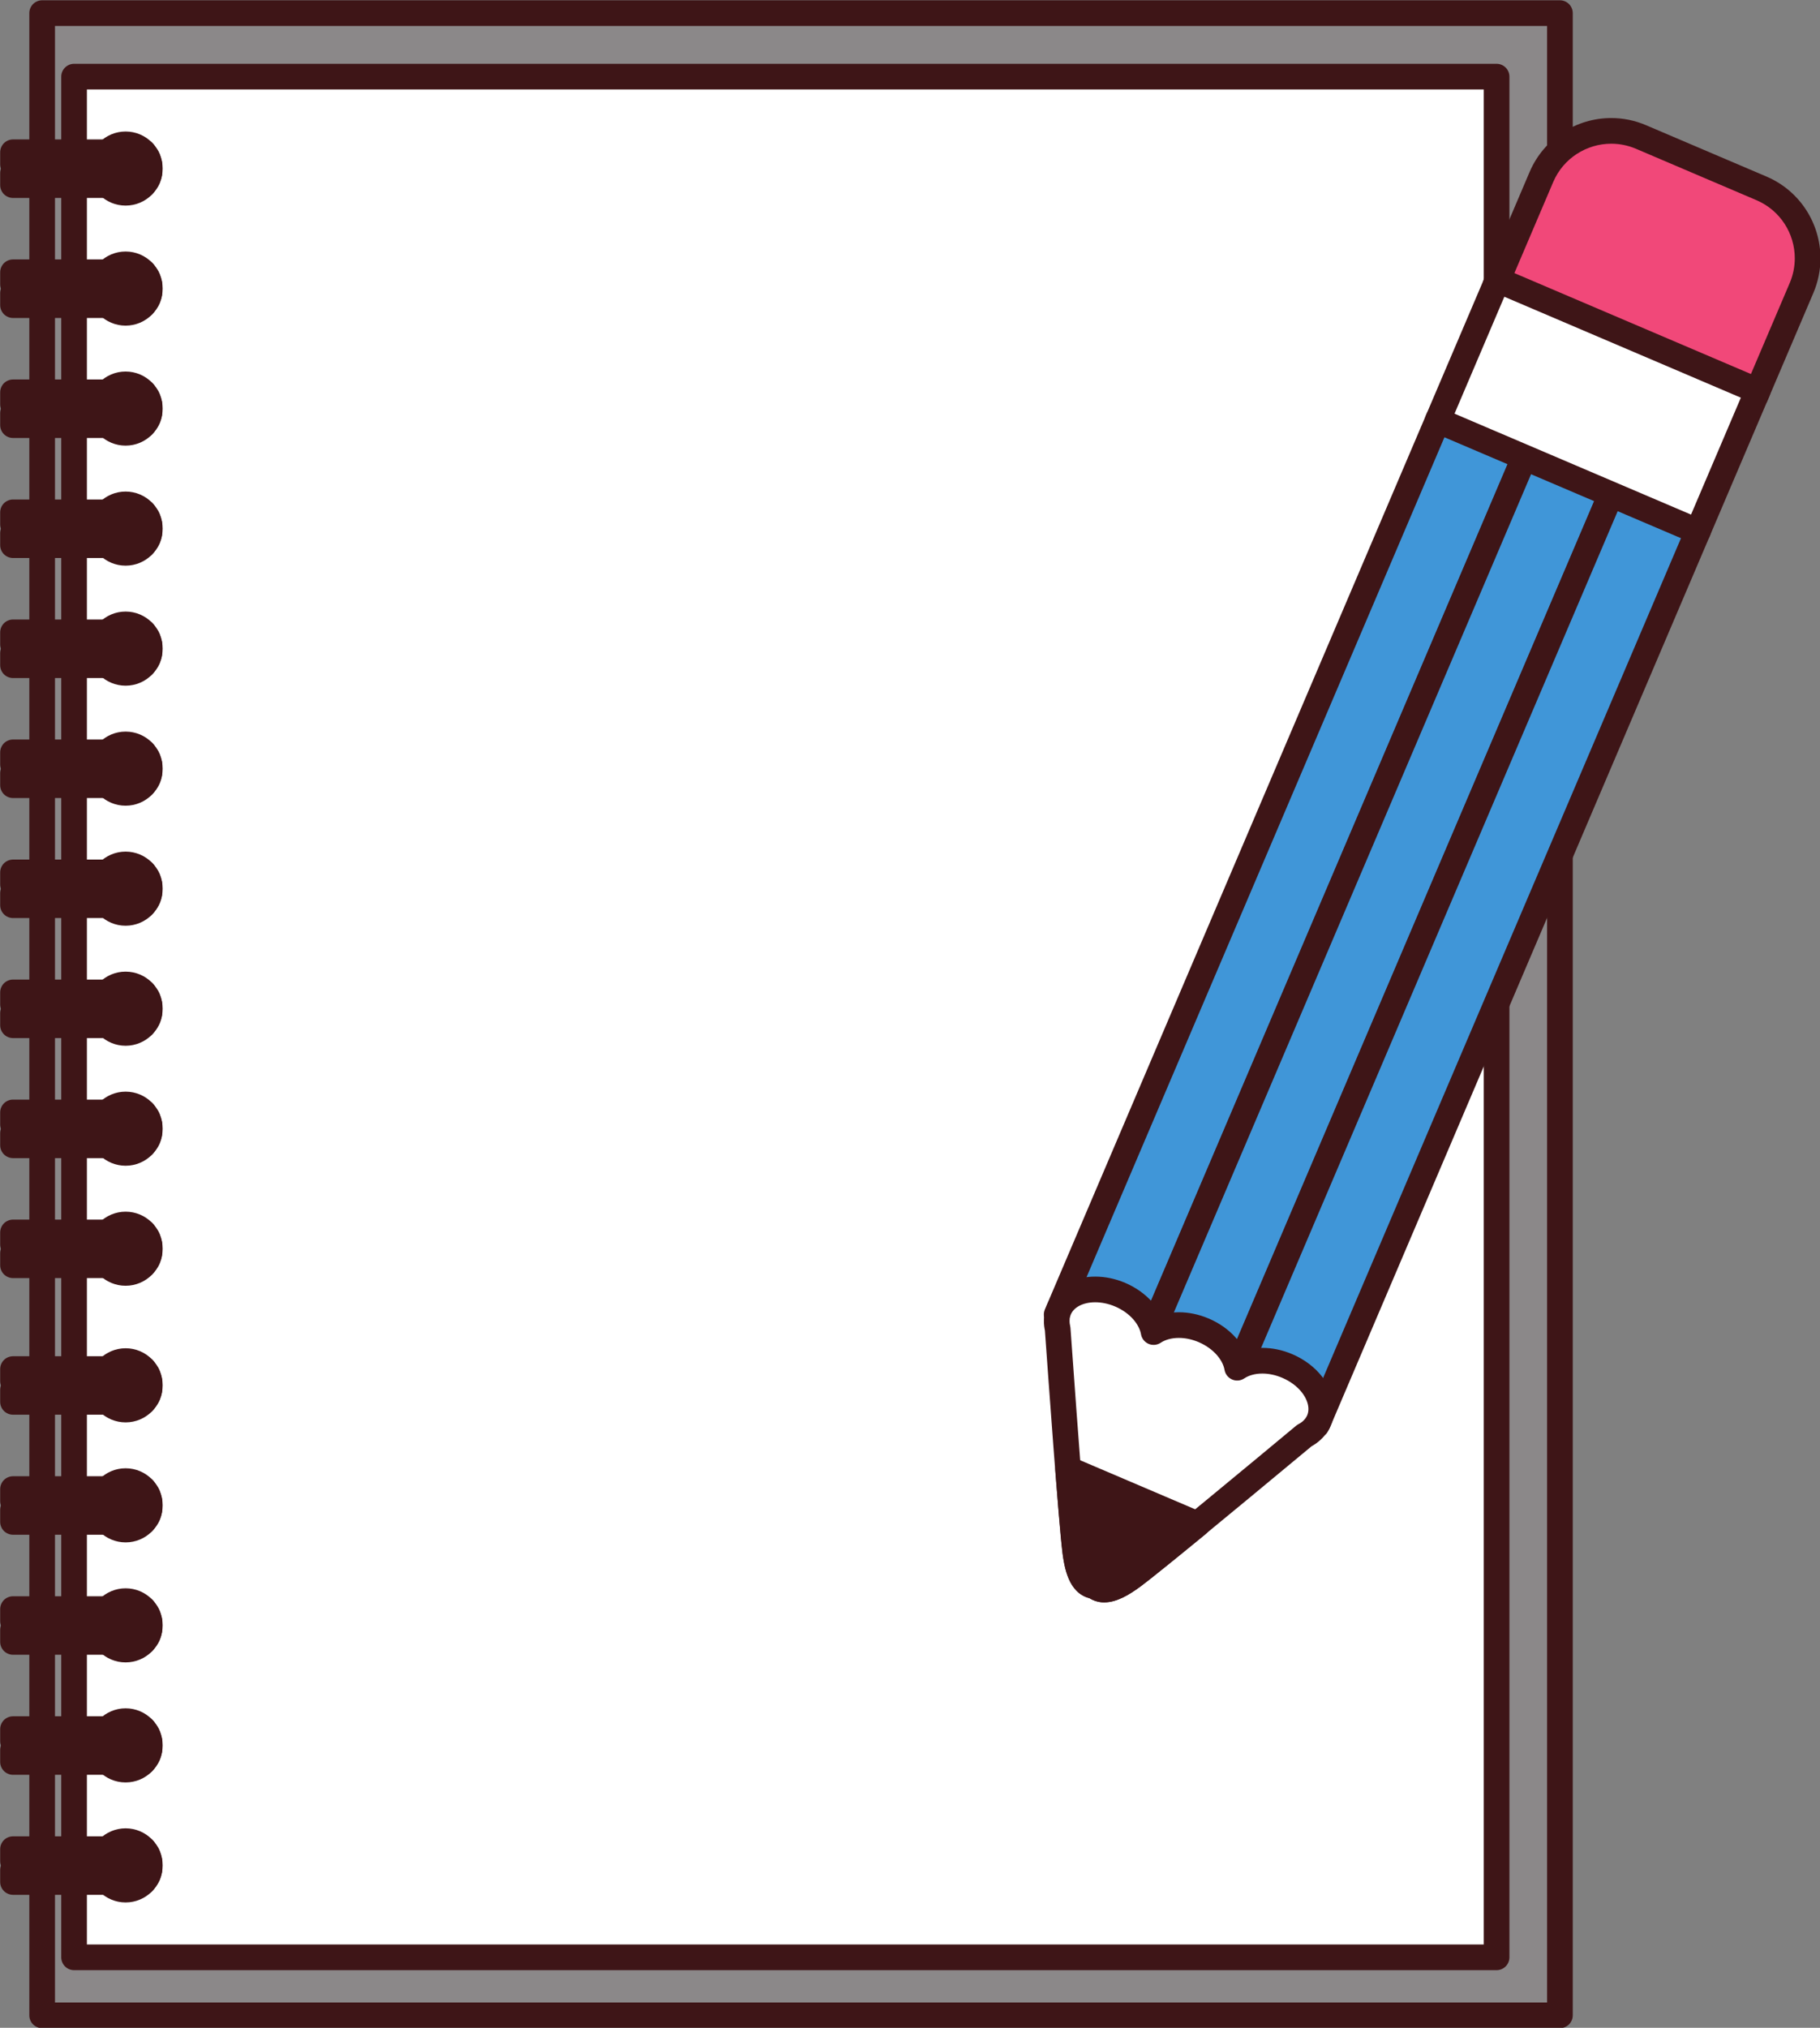 <?xml version="1.0" encoding="UTF-8"?><svg xmlns="http://www.w3.org/2000/svg" xmlns:xlink="http://www.w3.org/1999/xlink" height="315.9" preserveAspectRatio="xMidYMid meet" version="1.0" viewBox="70.7 54.6 283.7 315.9" width="283.7" zoomAndPan="magnify"><rect x="70.7" y="54.6" width="283.7" height="315.9" fill="#808080" stroke="none"/><g><g id="change1_1"><path d="M 313.859 368.555 L 77.273 368.555 L 77.273 56.645 L 313.859 56.645 L 313.859 368.555" fill="#8b8889"/></g><g id="change2_1"><path d="M 313.859 368.555 L 313.859 366.555 L 79.273 366.555 L 79.273 58.645 L 311.859 58.645 L 311.859 368.555 L 313.859 368.555 L 313.859 366.555 L 313.859 368.555 L 315.859 368.555 L 315.859 56.645 C 315.859 56.121 315.648 55.605 315.273 55.23 C 314.902 54.859 314.387 54.645 313.859 54.645 L 77.273 54.645 C 76.746 54.645 76.23 54.859 75.855 55.23 C 75.484 55.605 75.27 56.121 75.27 56.645 L 75.27 368.555 C 75.27 369.082 75.484 369.598 75.855 369.969 C 76.23 370.34 76.746 370.555 77.273 370.555 L 313.859 370.555 C 314.387 370.555 314.902 370.34 315.273 369.969 C 315.648 369.598 315.859 369.082 315.859 368.555 L 313.859 368.555" fill="#3e1517"/></g><g id="change3_1"><path d="M 303.988 359.52 L 82.246 359.52 L 82.246 66.539 L 303.988 66.539 L 303.988 359.52" fill="#fff"/></g><g id="change2_2"><path d="M 303.988 359.52 L 303.988 357.516 L 84.246 357.516 L 84.246 68.539 L 301.988 68.539 L 301.988 359.52 L 303.988 359.52 L 303.988 357.516 L 303.988 359.52 L 305.988 359.52 L 305.988 66.539 C 305.988 66.016 305.777 65.5 305.402 65.129 C 305.031 64.754 304.516 64.539 303.988 64.539 L 82.246 64.539 C 81.719 64.539 81.203 64.754 80.832 65.129 C 80.461 65.5 80.246 66.016 80.246 66.539 L 80.246 359.52 C 80.246 360.043 80.461 360.559 80.832 360.934 C 81.203 361.305 81.719 361.52 82.246 361.52 L 303.988 361.52 C 304.516 361.52 305.031 361.305 305.402 360.934 C 305.777 360.559 305.988 360.043 305.988 359.52 L 303.988 359.52" fill="#3e1517"/></g><g id="change4_1"><path d="M 94.051 80.859 C 94.051 82.938 92.363 84.633 90.281 84.633 C 88.195 84.633 86.512 82.938 86.512 80.859 C 86.512 78.773 88.195 77.086 90.281 77.086 C 92.363 77.086 94.051 78.773 94.051 80.859" fill="#393536"/></g><g id="change2_3"><path d="M 94.051 80.859 L 92.051 80.859 C 92.051 81.352 91.855 81.781 91.531 82.109 C 91.207 82.438 90.773 82.629 90.281 82.629 C 89.785 82.629 89.355 82.438 89.027 82.113 C 88.703 81.785 88.512 81.355 88.508 80.859 C 88.512 80.363 88.707 79.93 89.027 79.602 C 89.355 79.277 89.785 79.086 90.281 79.086 C 90.773 79.086 91.207 79.277 91.531 79.605 C 91.855 79.93 92.051 80.363 92.051 80.859 L 96.051 80.859 C 96.051 77.672 93.469 75.086 90.281 75.086 C 87.086 75.086 84.512 77.672 84.512 80.859 C 84.512 84.043 87.09 86.629 90.281 86.629 C 93.469 86.629 96.051 84.047 96.051 80.859 L 94.051 80.859" fill="#3e1517"/></g><g id="change5_1"><path d="M 93.992 80.199 L 72.727 80.199 L 72.727 78.32 L 93.074 78.32 C 93.074 78.32 93.387 78.754 93.605 79.074 C 93.805 79.375 93.992 80.199 93.992 80.199" fill="#656263"/></g><g id="change2_4"><path d="M 93.992 80.199 L 93.992 78.199 L 72.727 78.199 L 72.727 80.199 L 74.727 80.199 L 74.727 78.32 L 72.727 78.32 L 72.727 80.32 L 93.074 80.32 L 93.074 78.32 L 91.453 79.496 C 91.453 79.496 91.527 79.598 91.629 79.738 C 91.727 79.879 91.855 80.062 91.953 80.203 L 91.945 80.191 L 92.746 79.652 L 91.875 80.07 L 91.945 80.191 L 92.746 79.652 L 91.875 80.07 L 92.062 79.98 L 91.871 80.066 L 91.875 80.07 L 92.062 79.98 L 91.871 80.066 C 91.875 80.066 91.941 80.254 91.977 80.395 L 92.027 80.578 L 92.039 80.629 L 92.039 80.641 L 92.387 80.562 L 92.039 80.637 L 92.039 80.641 L 92.387 80.562 L 92.039 80.637 L 93.992 80.199 L 93.992 78.199 L 93.992 80.199 L 95.941 79.762 C 95.938 79.734 95.883 79.496 95.793 79.188 C 95.746 79.027 95.691 78.855 95.617 78.66 C 95.539 78.465 95.465 78.266 95.266 77.961 L 95.258 77.949 C 95.012 77.586 94.699 77.156 94.691 77.148 C 94.316 76.629 93.715 76.32 93.074 76.32 L 72.727 76.32 C 72.203 76.32 71.688 76.535 71.312 76.906 C 70.941 77.281 70.727 77.797 70.727 78.32 L 70.727 80.199 C 70.727 80.727 70.941 81.242 71.312 81.613 C 71.688 81.984 72.203 82.199 72.727 82.199 L 93.992 82.199 C 94.598 82.199 95.176 81.922 95.555 81.449 C 95.934 80.973 96.078 80.352 95.941 79.762 L 93.992 80.199" fill="#3e1517"/></g><g id="change5_2"><path d="M 93.016 83.438 L 72.727 83.438 L 72.727 81.562 L 93.984 81.562 C 93.984 81.562 93.859 82.238 93.594 82.656 C 93.348 83.039 93.016 83.438 93.016 83.438" fill="#656263"/></g><g id="change2_5"><path d="M 93.016 83.438 L 93.016 81.438 L 72.727 81.438 L 72.727 83.438 L 74.727 83.438 L 74.727 81.562 L 72.727 81.562 L 72.727 83.562 L 93.984 83.562 L 93.984 81.562 L 92.016 81.203 L 93.109 81.402 L 92.02 81.195 L 92.016 81.203 L 93.109 81.402 L 92.02 81.195 L 92.004 81.262 L 91.934 81.508 L 91.898 81.598 L 91.895 81.609 L 92.203 81.773 L 91.906 81.586 L 91.895 81.609 L 92.203 81.773 L 91.906 81.586 L 91.918 81.57 C 91.844 81.688 91.723 81.848 91.633 81.969 L 91.516 82.113 L 91.488 82.148 L 91.48 82.156 L 91.652 82.297 L 91.48 82.156 L 91.652 82.297 L 91.48 82.156 L 93.016 83.438 L 93.016 81.438 L 93.016 83.438 L 94.551 84.719 C 94.578 84.688 94.93 84.27 95.273 83.746 L 95.281 83.73 C 95.594 83.23 95.711 82.828 95.812 82.508 C 95.902 82.191 95.945 81.965 95.953 81.922 C 96.059 81.336 95.898 80.734 95.52 80.281 C 95.141 79.824 94.578 79.562 93.984 79.562 L 72.727 79.562 C 72.203 79.562 71.688 79.777 71.312 80.148 C 70.941 80.52 70.727 81.035 70.727 81.562 L 70.727 83.438 C 70.727 83.965 70.941 84.48 71.312 84.852 C 71.688 85.223 72.203 85.438 72.727 85.438 L 93.016 85.438 C 93.609 85.438 94.172 85.176 94.551 84.719 L 93.016 83.438" fill="#3e1517"/></g><g id="change4_2"><path d="M 94.051 99.555 C 94.051 101.641 92.363 103.328 90.281 103.328 C 88.195 103.328 86.512 101.641 86.512 99.555 C 86.512 97.473 88.195 95.781 90.281 95.781 C 92.363 95.781 94.051 97.473 94.051 99.555" fill="#393536"/></g><g id="change2_6"><path d="M 94.051 99.555 L 92.051 99.555 C 92.051 100.531 91.258 101.324 90.281 101.328 C 89.301 101.324 88.512 100.535 88.508 99.555 C 88.512 98.574 89.301 97.781 90.281 97.781 C 91.258 97.781 92.051 98.574 92.051 99.555 L 96.051 99.555 C 96.051 96.363 93.469 93.781 90.281 93.781 C 87.09 93.781 84.512 96.367 84.512 99.555 C 84.512 102.742 87.09 105.328 90.281 105.328 C 93.469 105.324 96.051 102.742 96.051 99.555 L 94.051 99.555" fill="#3e1517"/></g><g id="change5_3"><path d="M 93.992 98.898 L 72.727 98.898 L 72.727 97.02 L 93.074 97.02 C 93.074 97.02 93.387 97.445 93.605 97.773 C 93.805 98.07 93.992 98.898 93.992 98.898" fill="#656263"/></g><g id="change2_7"><path d="M 93.992 98.898 L 93.992 96.898 L 72.727 96.898 L 72.727 98.898 L 74.727 98.898 L 74.727 97.02 L 72.727 97.02 L 72.727 99.02 L 93.074 99.02 L 93.074 97.02 L 91.453 98.191 C 91.453 98.191 91.527 98.289 91.629 98.434 C 91.727 98.574 91.855 98.754 91.949 98.895 L 92.77 98.34 L 91.875 98.766 L 91.949 98.895 L 92.77 98.34 L 91.875 98.766 L 91.949 98.73 L 91.871 98.762 L 91.875 98.766 L 91.949 98.73 L 91.871 98.762 C 91.887 98.789 91.945 98.969 91.98 99.105 L 92.027 99.281 L 92.039 99.328 L 92.039 99.34 L 92.5 99.234 L 92.039 99.336 L 92.039 99.34 L 92.5 99.234 L 92.039 99.336 L 93.992 98.898 L 93.992 96.898 L 93.992 98.898 L 95.945 98.465 C 95.938 98.438 95.887 98.199 95.793 97.887 C 95.746 97.73 95.691 97.555 95.617 97.359 C 95.539 97.164 95.465 96.961 95.262 96.652 C 95.012 96.281 94.699 95.852 94.691 95.844 C 94.316 95.324 93.715 95.016 93.074 95.016 L 72.727 95.016 C 72.203 95.016 71.688 95.23 71.312 95.602 C 70.941 95.977 70.727 96.492 70.727 97.02 L 70.727 98.898 C 70.727 99.426 70.941 99.941 71.312 100.312 C 71.688 100.688 72.203 100.898 72.727 100.898 L 93.992 100.898 C 94.598 100.898 95.172 100.625 95.551 100.152 C 95.934 99.676 96.078 99.055 95.945 98.465 L 93.992 98.898" fill="#3e1517"/></g><g id="change5_4"><path d="M 93.016 102.137 L 72.727 102.137 L 72.727 100.258 L 93.984 100.258 C 93.984 100.258 93.859 100.941 93.594 101.355 C 93.348 101.734 93.016 102.137 93.016 102.137" fill="#656263"/></g><g id="change2_8"><path d="M 93.016 102.137 L 93.016 100.137 L 72.727 100.137 L 72.727 102.137 L 74.727 102.137 L 74.727 100.258 L 72.727 100.258 L 72.727 102.258 L 93.984 102.258 L 93.984 100.258 L 92.016 99.902 L 93.125 100.102 L 92.02 99.895 L 92.016 99.902 L 93.125 100.102 L 92.02 99.895 L 92.004 99.961 L 91.934 100.207 L 91.898 100.293 L 91.898 100.301 L 92.266 100.496 L 91.914 100.27 L 91.898 100.301 L 92.266 100.496 L 91.914 100.27 L 91.918 100.266 C 91.84 100.383 91.723 100.547 91.629 100.664 L 91.516 100.812 L 91.484 100.848 L 91.477 100.855 L 91.648 101 L 91.477 100.855 L 91.648 101 L 91.477 100.855 L 93.016 102.137 L 93.016 100.137 L 93.016 102.137 L 94.555 103.414 C 94.578 103.379 94.934 102.961 95.273 102.441 L 95.277 102.438 C 95.594 101.93 95.711 101.527 95.812 101.203 C 95.902 100.887 95.945 100.656 95.953 100.613 C 96.059 100.027 95.898 99.43 95.52 98.977 C 95.137 98.52 94.578 98.258 93.984 98.258 L 72.727 98.258 C 72.203 98.258 71.688 98.473 71.312 98.844 C 70.941 99.215 70.727 99.73 70.727 100.258 L 70.727 102.137 C 70.727 102.66 70.941 103.176 71.312 103.551 C 71.688 103.922 72.203 104.137 72.727 104.137 L 93.016 104.137 C 93.609 104.137 94.176 103.867 94.555 103.414 L 93.016 102.137" fill="#3e1517"/></g><g id="change4_3"><path d="M 94.051 118.25 C 94.051 120.336 92.363 122.02 90.281 122.02 C 88.195 122.02 86.512 120.336 86.512 118.25 C 86.512 116.168 88.195 114.48 90.281 114.48 C 92.363 114.48 94.051 116.168 94.051 118.25" fill="#393536"/></g><g id="change2_9"><path d="M 94.051 118.25 L 92.051 118.25 C 92.051 119.23 91.262 120.02 90.281 120.02 C 89.297 120.02 88.512 119.234 88.508 118.25 C 88.512 117.27 89.301 116.48 90.281 116.477 C 90.777 116.48 91.207 116.676 91.531 116.996 C 91.855 117.324 92.051 117.754 92.051 118.25 L 96.051 118.25 C 96.051 115.062 93.469 112.48 90.281 112.477 C 87.09 112.48 84.512 115.062 84.512 118.25 C 84.508 119.836 85.156 121.293 86.199 122.332 C 87.238 123.375 88.695 124.023 90.281 124.02 C 93.465 124.02 96.051 121.441 96.051 118.25 L 94.051 118.25" fill="#3e1517"/></g><g id="change5_5"><path d="M 93.992 117.598 L 72.727 117.598 L 72.727 115.719 L 93.074 115.719 C 93.074 115.719 93.387 116.145 93.605 116.473 C 93.805 116.77 93.992 117.598 93.992 117.598" fill="#656263"/></g><g id="change2_10"><path d="M 93.992 117.598 L 93.992 115.594 L 72.727 115.594 L 72.727 117.598 L 74.727 117.598 L 74.727 115.719 L 72.727 115.719 L 72.727 117.719 L 93.074 117.719 L 93.074 115.719 L 91.457 116.895 L 91.504 116.961 C 91.594 117.086 91.809 117.383 91.949 117.59 L 91.945 117.586 L 92.746 117.047 L 91.871 117.465 L 91.945 117.586 L 92.746 117.047 L 91.871 117.465 L 92.062 117.371 L 91.871 117.461 L 91.871 117.465 L 92.062 117.371 L 91.871 117.461 C 91.875 117.461 91.941 117.645 91.977 117.789 L 92.027 117.973 L 92.039 118.023 L 92.039 118.035 L 92.367 117.961 L 92.039 118.035 L 92.367 117.961 L 92.039 118.035 L 93.992 117.598 L 93.992 115.594 L 93.992 117.598 L 95.945 117.156 C 95.938 117.133 95.883 116.895 95.793 116.582 C 95.746 116.426 95.691 116.25 95.617 116.059 C 95.539 115.859 95.465 115.66 95.266 115.355 L 95.262 115.352 C 95.012 114.977 94.695 114.551 94.691 114.539 C 94.312 114.02 93.715 113.719 93.074 113.719 L 72.727 113.719 C 72.203 113.719 71.688 113.93 71.312 114.301 C 70.941 114.676 70.727 115.191 70.727 115.719 L 70.727 117.598 C 70.727 118.121 70.941 118.637 71.312 119.012 C 71.688 119.383 72.203 119.598 72.727 119.598 L 93.992 119.598 C 94.598 119.598 95.176 119.32 95.555 118.844 C 95.934 118.371 96.078 117.75 95.945 117.156 L 93.992 117.598" fill="#3e1517"/></g><g id="change5_6"><path d="M 93.016 120.828 L 72.727 120.828 L 72.727 118.957 L 93.984 118.957 C 93.984 118.957 93.859 119.641 93.594 120.051 C 93.348 120.434 93.016 120.828 93.016 120.828" fill="#656263"/></g><g id="change2_11"><path d="M 93.016 120.828 L 93.016 118.828 L 72.727 118.828 L 72.727 120.828 L 74.727 120.828 L 74.727 118.957 L 72.727 118.957 L 72.727 120.957 L 93.984 120.957 L 93.984 118.957 L 92.016 118.602 L 93.137 118.805 L 92.02 118.594 L 92.016 118.602 L 93.137 118.805 L 92.02 118.594 L 92.004 118.656 L 91.934 118.902 L 91.902 118.984 L 91.898 118.992 L 92.277 119.195 L 91.918 118.961 L 91.898 118.992 L 92.277 119.195 L 91.918 118.961 L 91.914 118.965 C 91.84 119.082 91.723 119.242 91.629 119.359 L 91.516 119.504 L 91.484 119.543 L 91.48 119.551 L 91.699 119.73 L 91.48 119.547 L 91.48 119.551 L 91.699 119.73 L 91.48 119.547 L 93.016 120.828 L 93.016 118.828 L 93.016 120.828 L 94.551 122.113 C 94.578 122.078 94.934 121.66 95.277 121.133 L 95.273 121.137 C 95.594 120.629 95.711 120.227 95.812 119.902 C 95.902 119.586 95.945 119.355 95.953 119.312 C 96.059 118.73 95.898 118.129 95.52 117.676 C 95.141 117.219 94.578 116.957 93.984 116.957 L 72.727 116.957 C 72.203 116.957 71.688 117.172 71.312 117.543 C 70.941 117.914 70.727 118.43 70.727 118.957 L 70.727 120.828 C 70.727 121.355 70.941 121.871 71.312 122.242 C 71.688 122.617 72.203 122.828 72.727 122.828 L 93.016 122.828 C 93.609 122.828 94.172 122.566 94.551 122.113 L 93.016 120.828" fill="#3e1517"/></g><g id="change4_4"><path d="M 94.051 136.945 C 94.051 139.031 92.363 140.723 90.281 140.723 C 88.195 140.723 86.512 139.031 86.512 136.945 C 86.512 134.863 88.195 133.176 90.281 133.176 C 92.363 133.176 94.051 134.863 94.051 136.945" fill="#393536"/></g><g id="change2_12"><path d="M 94.051 136.945 L 92.051 136.945 C 92.051 137.926 91.258 138.719 90.281 138.719 C 89.301 138.719 88.512 137.93 88.508 136.945 C 88.512 135.969 89.301 135.176 90.281 135.176 C 90.777 135.176 91.207 135.371 91.535 135.695 C 91.859 136.023 92.051 136.453 92.051 136.945 L 96.051 136.945 C 96.051 133.758 93.469 131.18 90.281 131.176 C 87.09 131.176 84.512 133.762 84.512 136.945 C 84.508 138.531 85.156 139.988 86.199 141.027 C 87.234 142.07 88.691 142.723 90.281 142.719 C 93.469 142.719 96.051 140.137 96.051 136.945 L 94.051 136.945" fill="#3e1517"/></g><g id="change5_7"><path d="M 93.992 136.289 L 72.727 136.289 L 72.727 134.414 L 93.074 134.414 C 93.074 134.414 93.387 134.844 93.605 135.168 C 93.805 135.469 93.992 136.289 93.992 136.289" fill="#656263"/></g><g id="change2_13"><path d="M 93.992 136.289 L 93.992 134.289 L 72.727 134.289 L 72.727 136.289 L 74.727 136.289 L 74.727 134.414 L 72.727 134.414 L 72.727 136.414 L 93.074 136.414 L 93.074 134.414 L 91.453 135.59 C 91.453 135.59 91.527 135.688 91.629 135.828 C 91.727 135.973 91.855 136.152 91.953 136.293 L 91.945 136.285 L 92.746 135.746 L 91.875 136.16 L 91.945 136.285 L 92.746 135.746 L 91.875 136.16 L 92.082 136.062 L 91.871 136.156 L 91.875 136.16 L 92.082 136.062 L 91.871 136.156 C 91.875 136.16 91.941 136.344 91.977 136.484 L 92.027 136.672 L 92.039 136.723 L 92.039 136.73 L 92.367 136.656 L 92.039 136.73 L 92.367 136.656 L 92.039 136.73 L 93.992 136.289 L 93.992 134.289 L 93.992 136.289 L 95.941 135.852 C 95.938 135.824 95.883 135.59 95.793 135.277 C 95.746 135.121 95.691 134.945 95.617 134.754 C 95.539 134.559 95.465 134.355 95.266 134.051 L 95.258 134.043 C 95.012 133.68 94.699 133.246 94.691 133.238 C 94.316 132.719 93.715 132.414 93.074 132.414 L 72.727 132.414 C 72.203 132.414 71.688 132.629 71.312 133 C 70.941 133.371 70.727 133.887 70.727 134.414 L 70.727 136.289 C 70.727 136.816 70.941 137.332 71.312 137.703 C 71.688 138.078 72.203 138.289 72.727 138.289 L 93.992 138.289 C 94.598 138.289 95.176 138.016 95.555 137.539 C 95.934 137.066 96.078 136.445 95.941 135.852 L 93.992 136.289" fill="#3e1517"/></g><g id="change5_8"><path d="M 93.016 139.527 L 72.727 139.527 L 72.727 137.652 L 93.984 137.652 C 93.984 137.652 93.859 138.336 93.594 138.746 C 93.348 139.133 93.016 139.527 93.016 139.527" fill="#656263"/></g><g id="change2_14"><path d="M 93.016 139.527 L 93.016 137.527 L 72.727 137.527 L 72.727 139.527 L 74.727 139.527 L 74.727 137.652 L 72.727 137.652 L 72.727 139.652 L 93.984 139.652 L 93.984 137.652 L 92.016 137.297 L 93.125 137.496 L 92.02 137.289 L 92.016 137.297 L 93.125 137.496 L 92.02 137.289 L 92.004 137.355 L 91.934 137.598 L 91.902 137.684 L 91.898 137.691 L 92.281 137.895 L 91.918 137.66 L 91.898 137.691 L 92.281 137.895 L 91.918 137.66 L 91.914 137.66 C 91.84 137.777 91.723 137.938 91.629 138.059 L 91.516 138.203 L 91.484 138.238 L 91.48 138.246 L 91.699 138.43 L 91.48 138.246 L 91.699 138.43 L 91.48 138.246 L 93.016 139.527 L 93.016 137.527 L 93.016 139.527 L 94.551 140.809 C 94.578 140.773 94.934 140.359 95.277 139.828 L 95.273 139.832 C 95.594 139.324 95.711 138.922 95.812 138.598 C 95.902 138.277 95.945 138.051 95.953 138.008 C 96.059 137.422 95.898 136.824 95.52 136.367 C 95.137 135.914 94.578 135.652 93.984 135.652 L 72.727 135.652 C 72.203 135.652 71.688 135.867 71.312 136.238 C 70.941 136.609 70.727 137.125 70.727 137.652 L 70.727 139.527 C 70.727 140.055 70.941 140.57 71.312 140.941 C 71.688 141.312 72.203 141.527 72.727 141.527 L 93.016 141.527 C 93.609 141.527 94.172 141.266 94.551 140.809 L 93.016 139.527" fill="#3e1517"/></g><g id="change4_5"><path d="M 94.051 155.645 C 94.051 157.73 92.363 159.418 90.281 159.418 C 88.195 159.418 86.512 157.73 86.512 155.645 C 86.512 153.562 88.195 151.871 90.281 151.871 C 92.363 151.871 94.051 153.562 94.051 155.645" fill="#393536"/></g><g id="change2_15"><path d="M 94.051 155.645 L 92.051 155.645 C 92.051 156.625 91.258 157.414 90.281 157.418 C 89.301 157.414 88.512 156.629 88.508 155.645 C 88.512 155.148 88.703 154.719 89.027 154.391 C 89.355 154.066 89.785 153.871 90.281 153.871 C 90.773 153.871 91.207 154.066 91.531 154.391 C 91.855 154.719 92.051 155.148 92.051 155.645 L 96.051 155.645 C 96.051 152.457 93.469 149.875 90.281 149.871 C 87.09 149.871 84.512 152.461 84.512 155.645 C 84.508 157.23 85.156 158.688 86.199 159.727 C 87.234 160.77 88.691 161.418 90.281 161.418 C 93.469 161.418 96.051 158.832 96.051 155.645 L 94.051 155.645" fill="#3e1517"/></g><g id="change5_9"><path d="M 93.992 154.988 L 72.727 154.988 L 72.727 153.109 L 93.074 153.109 C 93.074 153.109 93.387 153.539 93.605 153.863 C 93.805 154.16 93.992 154.988 93.992 154.988" fill="#656263"/></g><g id="change2_16"><path d="M 93.992 154.988 L 93.992 152.988 L 72.727 152.988 L 72.727 154.988 L 74.727 154.988 L 74.727 153.109 L 72.727 153.109 L 72.727 155.109 L 93.074 155.109 L 93.074 153.109 L 91.457 154.289 L 91.504 154.355 C 91.594 154.48 91.809 154.777 91.949 154.984 L 92.766 154.434 L 91.875 154.859 L 91.949 154.988 L 92.766 154.434 L 91.875 154.859 L 91.941 154.828 L 91.871 154.855 L 91.875 154.859 L 91.941 154.828 L 91.871 154.855 C 91.887 154.883 91.945 155.059 91.98 155.195 L 92.027 155.371 L 92.039 155.422 L 92.039 155.43 L 92.5 155.324 L 92.039 155.426 L 92.039 155.43 L 92.5 155.324 L 92.039 155.426 L 93.992 154.988 L 93.992 152.988 L 93.992 154.988 L 95.945 154.555 C 95.938 154.527 95.883 154.289 95.793 153.977 C 95.746 153.82 95.691 153.645 95.617 153.449 C 95.539 153.254 95.465 153.051 95.262 152.742 C 95.012 152.371 94.695 151.941 94.691 151.934 C 94.312 151.414 93.715 151.109 93.074 151.109 L 72.727 151.109 C 72.203 151.109 71.688 151.324 71.312 151.695 C 70.941 152.07 70.727 152.586 70.727 153.109 L 70.727 154.988 C 70.727 155.516 70.941 156.031 71.312 156.402 C 71.688 156.777 72.203 156.988 72.727 156.988 L 93.992 156.988 C 94.598 156.988 95.172 156.715 95.555 156.238 C 95.934 155.766 96.078 155.145 95.945 154.555 L 93.992 154.988" fill="#3e1517"/></g><g id="change5_10"><path d="M 93.016 158.23 L 72.727 158.23 L 72.727 156.352 L 93.984 156.352 C 93.984 156.352 93.859 157.031 93.594 157.445 C 93.348 157.828 93.016 158.23 93.016 158.23" fill="#656263"/></g><g id="change2_17"><path d="M 93.016 158.23 L 93.016 156.227 L 72.727 156.227 L 72.727 158.23 L 74.727 158.23 L 74.727 156.352 L 72.727 156.352 L 72.727 158.352 L 93.984 158.352 L 93.984 156.352 L 92.016 155.996 L 93.098 156.191 L 92.02 155.984 L 92.016 155.996 L 93.098 156.191 L 92.02 155.984 L 92.004 156.051 L 91.934 156.297 L 91.898 156.383 L 91.898 156.391 L 92.266 156.586 L 91.914 156.363 L 91.898 156.391 L 92.266 156.586 L 91.914 156.363 L 91.918 156.359 C 91.84 156.477 91.719 156.641 91.629 156.762 L 91.512 156.906 L 91.48 156.945 L 91.477 156.953 L 93.016 158.23 L 93.016 156.227 L 93.016 158.23 L 94.559 159.504 C 94.582 159.473 94.934 159.051 95.273 158.531 L 95.277 158.527 C 95.594 158.02 95.711 157.617 95.812 157.297 C 95.902 156.977 95.945 156.75 95.953 156.703 C 96.059 156.121 95.898 155.523 95.52 155.066 C 95.137 154.613 94.578 154.348 93.984 154.348 L 72.727 154.348 C 72.203 154.348 71.688 154.562 71.312 154.934 C 70.941 155.309 70.727 155.824 70.727 156.352 L 70.727 158.23 C 70.727 158.754 70.941 159.27 71.312 159.645 C 71.688 160.016 72.203 160.23 72.727 160.23 L 93.016 160.23 C 93.609 160.23 94.18 159.961 94.559 159.504 L 93.016 158.23" fill="#3e1517"/></g><g id="change4_6"><path d="M 94.051 174.344 C 94.051 176.43 92.363 178.113 90.281 178.113 C 88.195 178.113 86.512 176.43 86.512 174.344 C 86.512 172.262 88.195 170.57 90.281 170.57 C 92.363 170.57 94.051 172.262 94.051 174.344" fill="#393536"/></g><g id="change2_18"><path d="M 94.051 174.344 L 92.051 174.344 C 92.051 175.324 91.258 176.113 90.281 176.113 C 89.301 176.113 88.512 175.324 88.508 174.344 C 88.512 173.363 89.301 172.57 90.281 172.57 C 90.777 172.57 91.207 172.766 91.531 173.09 C 91.855 173.418 92.051 173.848 92.051 174.344 L 96.051 174.344 C 96.051 171.152 93.469 168.57 90.281 168.57 C 87.09 168.57 84.512 171.156 84.512 174.344 C 84.508 175.93 85.156 177.387 86.199 178.426 C 87.234 179.469 88.691 180.117 90.281 180.113 C 93.469 180.113 96.051 177.531 96.051 174.344 L 94.051 174.344" fill="#3e1517"/></g><g id="change5_11"><path d="M 93.992 173.688 L 72.727 173.688 L 72.727 171.809 L 93.074 171.809 C 93.074 171.809 93.387 172.234 93.605 172.562 C 93.805 172.855 93.992 173.688 93.992 173.688" fill="#656263"/></g><g id="change2_19"><path d="M 93.992 173.688 L 93.992 171.688 L 72.727 171.688 L 72.727 173.688 L 74.727 173.688 L 74.727 171.809 L 72.727 171.809 L 72.727 173.809 L 93.074 173.809 L 93.074 171.809 L 91.453 172.98 C 91.453 172.98 91.527 173.082 91.629 173.223 C 91.727 173.363 91.855 173.547 91.953 173.688 L 91.949 173.684 L 92.77 173.129 L 91.875 173.555 L 91.949 173.684 L 92.77 173.129 L 91.875 173.555 L 91.949 173.516 L 91.871 173.551 L 91.875 173.555 L 91.949 173.516 L 91.871 173.551 C 91.887 173.574 91.945 173.754 91.98 173.891 L 92.027 174.066 L 92.039 174.117 L 92.039 174.125 L 92.383 174.047 L 92.039 174.125 L 92.383 174.047 L 92.039 174.125 L 93.992 173.688 L 93.992 171.688 L 93.992 173.688 L 95.945 173.25 C 95.938 173.227 95.887 172.984 95.793 172.676 C 95.746 172.516 95.691 172.344 95.617 172.148 C 95.539 171.949 95.465 171.746 95.262 171.438 L 95.258 171.434 C 95.012 171.07 94.699 170.641 94.691 170.633 C 94.316 170.113 93.715 169.805 93.074 169.805 L 72.727 169.805 C 72.203 169.805 71.688 170.02 71.312 170.391 C 70.941 170.766 70.727 171.281 70.727 171.809 L 70.727 173.688 C 70.727 174.215 70.941 174.73 71.312 175.102 C 71.688 175.473 72.203 175.688 72.727 175.688 L 93.992 175.688 C 94.598 175.688 95.172 175.41 95.551 174.938 C 95.934 174.465 96.078 173.844 95.945 173.25 L 93.992 173.688" fill="#3e1517"/></g><g id="change5_12"><path d="M 93.016 176.922 L 72.727 176.922 L 72.727 175.047 L 93.984 175.047 C 93.984 175.047 93.859 175.73 93.594 176.141 C 93.348 176.523 93.016 176.922 93.016 176.922" fill="#656263"/></g><g id="change2_20"><path d="M 93.016 176.922 L 93.016 174.922 L 72.727 174.922 L 72.727 176.922 L 74.727 176.922 L 74.727 175.047 L 72.727 175.047 L 72.727 177.047 L 93.984 177.047 L 93.984 175.047 L 92.016 174.691 L 93.125 174.891 L 92.02 174.684 L 92.016 174.691 L 93.125 174.891 L 92.02 174.684 L 92.004 174.75 L 91.934 174.992 L 91.902 175.078 L 91.898 175.086 L 92.281 175.289 L 91.918 175.055 L 91.898 175.086 L 92.281 175.289 L 91.918 175.055 C 91.84 175.172 91.723 175.332 91.629 175.453 L 91.516 175.598 L 91.484 175.637 L 91.477 175.645 L 91.648 175.785 L 91.477 175.645 L 91.648 175.785 L 91.477 175.645 L 93.016 176.922 L 93.016 174.922 L 93.016 176.922 L 94.555 178.199 C 94.578 178.168 94.934 177.75 95.273 177.227 C 95.594 176.719 95.711 176.316 95.812 175.992 C 95.902 175.676 95.945 175.445 95.953 175.402 C 96.059 174.816 95.898 174.219 95.52 173.766 C 95.137 173.309 94.578 173.047 93.984 173.047 L 72.727 173.047 C 72.203 173.047 71.688 173.262 71.312 173.633 C 70.941 174.004 70.727 174.52 70.727 175.047 L 70.727 176.922 C 70.727 177.449 70.941 177.965 71.312 178.336 C 71.688 178.707 72.203 178.922 72.727 178.922 L 93.016 178.922 C 93.609 178.922 94.176 178.656 94.555 178.199 L 93.016 176.922" fill="#3e1517"/></g><g id="change4_7"><path d="M 94.051 193.035 C 94.051 195.121 92.363 196.812 90.281 196.812 C 88.195 196.812 86.512 195.121 86.512 193.035 C 86.512 190.953 88.195 189.27 90.281 189.27 C 92.363 189.27 94.051 190.953 94.051 193.035" fill="#393536"/></g><g id="change2_21"><path d="M 94.051 193.035 L 92.051 193.035 C 92.051 193.535 91.855 193.969 91.531 194.297 C 91.203 194.617 90.773 194.812 90.281 194.812 C 89.785 194.812 89.355 194.617 89.027 194.297 C 88.707 193.969 88.512 193.535 88.508 193.035 C 88.512 192.055 89.297 191.27 90.281 191.266 C 91.262 191.27 92.051 192.059 92.051 193.035 L 96.051 193.035 C 96.051 189.848 93.465 187.27 90.281 187.266 C 88.695 187.266 87.238 187.914 86.199 188.957 C 85.156 189.992 84.508 191.449 84.512 193.035 C 84.508 194.625 85.156 196.078 86.199 197.121 C 87.234 198.164 88.691 198.816 90.281 198.812 C 93.469 198.812 96.051 196.227 96.051 193.035 L 94.051 193.035" fill="#3e1517"/></g><g id="change5_13"><path d="M 93.992 192.379 L 72.727 192.379 L 72.727 190.508 L 93.074 190.508 C 93.074 190.508 93.387 190.934 93.605 191.262 C 93.805 191.559 93.992 192.379 93.992 192.379" fill="#656263"/></g><g id="change2_22"><path d="M 93.992 192.379 L 93.992 190.379 L 72.727 190.379 L 72.727 192.379 L 74.727 192.379 L 74.727 190.508 L 72.727 190.508 L 72.727 192.508 L 93.074 192.508 L 93.074 190.508 L 91.461 191.688 L 91.508 191.75 C 91.598 191.875 91.809 192.172 91.945 192.375 L 91.949 192.383 L 92.762 191.832 L 91.875 192.254 L 91.949 192.383 L 92.762 191.832 L 91.875 192.254 L 91.953 192.219 L 91.875 192.254 L 91.953 192.219 L 91.875 192.254 C 91.887 192.277 91.945 192.453 91.98 192.59 L 92.027 192.766 L 92.039 192.812 L 92.043 192.82 L 92.5 192.715 L 92.039 192.82 L 92.043 192.82 L 92.5 192.715 L 92.039 192.82 L 93.992 192.379 L 93.992 190.379 L 93.992 192.379 L 95.941 191.938 C 95.938 191.91 95.883 191.676 95.793 191.363 C 95.746 191.211 95.691 191.035 95.617 190.844 C 95.539 190.645 95.461 190.445 95.262 190.137 L 95.266 190.145 C 95.008 189.762 94.695 189.336 94.688 189.324 C 94.312 188.812 93.707 188.508 93.074 188.508 L 72.727 188.508 C 72.203 188.508 71.688 188.719 71.312 189.094 C 70.941 189.465 70.727 189.98 70.727 190.508 L 70.727 192.379 C 70.727 192.906 70.941 193.422 71.312 193.793 C 71.688 194.164 72.203 194.379 72.727 194.379 L 93.992 194.379 C 94.598 194.379 95.176 194.102 95.555 193.629 C 95.934 193.152 96.078 192.531 95.941 191.938 L 93.992 192.379" fill="#3e1517"/></g><g id="change5_14"><path d="M 93.016 195.617 L 72.727 195.617 L 72.727 193.742 L 93.984 193.742 C 93.984 193.742 93.859 194.426 93.594 194.836 C 93.348 195.223 93.016 195.617 93.016 195.617" fill="#656263"/></g><g id="change2_23"><path d="M 93.016 195.617 L 93.016 193.617 L 72.727 193.617 L 72.727 195.617 L 74.727 195.617 L 74.727 193.742 L 72.727 193.742 L 72.727 195.742 L 93.984 195.742 L 93.984 193.742 L 92.016 193.387 L 93.098 193.582 L 92.02 193.379 L 92.016 193.387 L 93.098 193.582 L 92.02 193.379 L 92.004 193.445 L 91.934 193.688 L 91.902 193.773 L 91.898 193.781 L 92.258 193.973 L 91.914 193.754 L 91.898 193.781 L 92.258 193.973 L 91.914 193.754 L 91.91 193.758 C 91.84 193.871 91.723 194.031 91.629 194.152 L 91.516 194.293 L 91.484 194.332 L 91.48 194.34 L 91.754 194.566 L 91.48 194.336 L 91.48 194.34 L 91.754 194.566 L 91.48 194.336 L 93.016 195.617 L 93.016 193.617 L 93.016 195.617 L 94.551 196.902 C 94.578 196.867 94.934 196.449 95.277 195.914 L 95.277 195.918 C 95.594 195.414 95.711 195.012 95.812 194.688 C 95.902 194.367 95.945 194.145 95.953 194.098 C 96.059 193.516 95.898 192.914 95.52 192.461 C 95.141 192.004 94.578 191.742 93.984 191.742 L 72.727 191.742 C 72.203 191.742 71.688 191.957 71.312 192.328 C 70.941 192.699 70.727 193.215 70.727 193.742 L 70.727 195.617 C 70.727 196.145 70.941 196.66 71.312 197.031 C 71.688 197.406 72.203 197.617 72.727 197.617 L 93.016 197.617 C 93.609 197.617 94.172 197.355 94.551 196.902 L 93.016 195.617" fill="#3e1517"/></g><g id="change4_8"><path d="M 94.051 211.734 C 94.051 213.816 92.363 215.512 90.281 215.512 C 88.195 215.512 86.512 213.816 86.512 211.734 C 86.512 209.648 88.195 207.965 90.281 207.965 C 92.363 207.965 94.051 209.648 94.051 211.734" fill="#393536"/></g><g id="change2_24"><path d="M 94.051 211.734 L 92.051 211.734 C 92.051 212.23 91.855 212.66 91.531 212.988 C 91.207 213.312 90.773 213.508 90.281 213.512 C 89.785 213.508 89.355 213.312 89.027 212.992 C 88.707 212.664 88.512 212.23 88.508 211.734 C 88.512 210.754 89.301 209.965 90.281 209.965 C 91.258 209.965 92.051 210.754 92.051 211.734 L 96.051 211.734 C 96.051 208.547 93.469 205.965 90.281 205.965 C 88.691 205.961 87.234 206.609 86.199 207.652 C 85.156 208.691 84.508 210.148 84.512 211.734 C 84.512 214.922 87.09 217.508 90.281 217.512 C 93.469 217.508 96.051 214.926 96.051 211.734 L 94.051 211.734" fill="#3e1517"/></g><g id="change5_15"><path d="M 93.992 211.078 L 72.727 211.078 L 72.727 209.199 L 93.074 209.199 C 93.074 209.199 93.387 209.633 93.605 209.957 C 93.805 210.254 93.992 211.078 93.992 211.078" fill="#656263"/></g><g id="change2_25"><path d="M 93.992 211.078 L 93.992 209.078 L 72.727 209.078 L 72.727 211.078 L 74.727 211.078 L 74.727 209.199 L 72.727 209.199 L 72.727 211.199 L 93.074 211.199 L 93.074 209.199 L 91.453 210.375 C 91.453 210.375 91.527 210.477 91.629 210.617 C 91.727 210.758 91.855 210.938 91.949 211.078 L 92.762 210.531 L 91.875 210.953 L 91.949 211.078 L 92.762 210.531 L 91.875 210.953 L 91.941 210.922 L 91.875 210.949 L 91.875 210.953 L 91.941 210.922 L 91.875 210.949 C 91.887 210.977 91.945 211.152 91.98 211.285 L 92.027 211.461 L 92.039 211.512 L 92.039 211.52 L 92.387 211.441 L 92.039 211.516 L 92.039 211.52 L 92.387 211.441 L 92.039 211.516 L 93.992 211.078 L 93.992 209.078 L 93.992 211.078 L 95.941 210.641 C 95.938 210.613 95.883 210.375 95.793 210.062 C 95.746 209.906 95.691 209.734 95.617 209.539 C 95.539 209.344 95.465 209.141 95.262 208.836 C 95.012 208.469 94.699 208.035 94.691 208.027 C 94.316 207.508 93.715 207.199 93.074 207.199 L 72.727 207.199 C 72.203 207.199 71.688 207.414 71.312 207.785 C 70.941 208.16 70.727 208.676 70.727 209.199 L 70.727 211.078 C 70.727 211.605 70.941 212.121 71.312 212.492 C 71.688 212.863 72.203 213.078 72.727 213.078 L 93.992 213.078 C 94.598 213.078 95.176 212.801 95.555 212.328 C 95.934 211.852 96.078 211.23 95.941 210.641 L 93.992 211.078" fill="#3e1517"/></g><g id="change5_16"><path d="M 93.016 214.316 L 72.727 214.316 L 72.727 212.438 L 93.984 212.438 C 93.984 212.438 93.859 213.117 93.594 213.535 C 93.348 213.922 93.016 214.316 93.016 214.316" fill="#656263"/></g><g id="change2_26"><path d="M 93.016 214.316 L 93.016 212.316 L 72.727 212.316 L 72.727 214.316 L 74.727 214.316 L 74.727 212.438 L 72.727 212.438 L 72.727 214.438 L 93.984 214.438 L 93.984 212.438 L 92.016 212.082 L 93.113 212.281 L 92.02 212.074 L 92.016 212.082 L 93.113 212.281 L 92.02 212.074 L 92.004 212.141 L 91.934 212.387 L 91.898 212.477 L 91.895 212.488 L 92.211 212.656 L 91.906 212.465 L 91.895 212.488 L 92.211 212.656 L 91.906 212.465 L 91.918 212.449 C 91.84 212.566 91.723 212.73 91.629 212.848 L 91.516 212.996 L 91.484 213.031 L 91.477 213.039 L 91.707 213.23 L 91.477 213.039 L 91.707 213.23 L 91.477 213.039 L 93.016 214.316 L 93.016 212.316 L 93.016 214.316 L 94.555 215.598 C 94.578 215.562 94.934 215.145 95.273 214.625 L 95.281 214.609 C 95.594 214.105 95.715 213.707 95.812 213.383 C 95.902 213.062 95.945 212.84 95.953 212.793 C 96.059 212.211 95.898 211.609 95.52 211.156 C 95.141 210.699 94.578 210.438 93.984 210.438 L 72.727 210.438 C 72.203 210.438 71.688 210.652 71.312 211.023 C 70.941 211.395 70.727 211.91 70.727 212.438 L 70.727 214.316 C 70.727 214.844 70.941 215.359 71.312 215.73 C 71.688 216.105 72.203 216.316 72.727 216.316 L 93.016 216.316 C 93.609 216.316 94.176 216.051 94.555 215.598 L 93.016 214.316" fill="#3e1517"/></g><g id="change4_9"><path d="M 94.051 230.434 C 94.051 232.52 92.363 234.203 90.281 234.203 C 88.195 234.203 86.512 232.52 86.512 230.434 C 86.512 228.348 88.195 226.66 90.281 226.66 C 92.363 226.66 94.051 228.348 94.051 230.434" fill="#393536"/></g><g id="change2_27"><path d="M 94.051 230.434 L 92.051 230.434 C 92.051 231.41 91.262 232.199 90.281 232.203 C 89.297 232.203 88.512 231.414 88.508 230.434 C 88.512 229.449 89.301 228.66 90.281 228.66 C 91.258 228.66 92.051 229.453 92.051 230.434 L 96.051 230.434 C 96.051 227.242 93.469 224.66 90.281 224.66 C 88.691 224.66 87.234 225.309 86.199 226.352 C 85.156 227.391 84.508 228.848 84.512 230.434 C 84.508 232.02 85.156 233.477 86.199 234.516 C 87.238 235.555 88.695 236.203 90.281 236.203 C 93.465 236.203 96.051 233.625 96.051 230.434 L 94.051 230.434" fill="#3e1517"/></g><g id="change5_17"><path d="M 93.992 229.773 L 72.727 229.773 L 72.727 227.898 L 93.074 227.898 C 93.074 227.898 93.387 228.324 93.605 228.652 C 93.805 228.949 93.992 229.773 93.992 229.773" fill="#656263"/></g><g id="change2_28"><path d="M 93.992 229.773 L 93.992 227.773 L 72.727 227.773 L 72.727 229.773 L 74.727 229.773 L 74.727 227.898 L 72.727 227.898 L 72.727 229.898 L 93.074 229.898 L 93.074 227.898 L 91.457 229.074 L 91.504 229.141 C 91.594 229.27 91.809 229.562 91.949 229.773 L 92.766 229.223 L 91.875 229.648 L 91.949 229.773 L 92.766 229.223 L 91.875 229.648 L 91.953 229.609 L 91.871 229.645 L 91.875 229.648 L 91.953 229.609 L 91.871 229.645 C 91.887 229.668 91.945 229.848 91.98 229.98 L 92.027 230.156 L 92.039 230.207 L 92.039 230.215 L 92.387 230.137 L 92.039 230.215 L 92.387 230.137 L 92.039 230.215 L 93.992 229.773 L 93.992 227.773 L 93.992 229.773 L 95.945 229.336 C 95.938 229.312 95.883 229.074 95.793 228.762 C 95.746 228.605 95.691 228.43 95.617 228.238 C 95.539 228.039 95.465 227.84 95.262 227.531 C 95.012 227.16 94.695 226.73 94.691 226.723 C 94.312 226.203 93.715 225.898 93.074 225.898 L 72.727 225.898 C 72.203 225.898 71.688 226.113 71.312 226.484 C 70.941 226.855 70.727 227.371 70.727 227.898 L 70.727 229.773 C 70.727 230.301 70.941 230.816 71.312 231.188 C 71.688 231.562 72.203 231.773 72.727 231.773 L 93.992 231.773 C 94.598 231.773 95.176 231.5 95.555 231.023 C 95.934 230.551 96.078 229.93 95.945 229.336 L 93.992 229.773" fill="#3e1517"/></g><g id="change5_18"><path d="M 93.016 233.016 L 72.727 233.016 L 72.727 231.137 L 93.984 231.137 C 93.984 231.137 93.859 231.816 93.594 232.23 C 93.348 232.613 93.016 233.016 93.016 233.016" fill="#656263"/></g><g id="change2_29"><path d="M 93.016 233.016 L 93.016 231.016 L 72.727 231.016 L 72.727 233.016 L 74.727 233.016 L 74.727 231.137 L 72.727 231.137 L 72.727 233.137 L 93.984 233.137 L 93.984 231.137 L 92.016 230.781 L 93.109 230.977 L 92.02 230.77 L 92.016 230.781 L 93.109 230.977 L 92.02 230.77 L 92.004 230.84 L 91.934 231.086 L 91.898 231.172 L 91.895 231.18 L 92.246 231.367 L 91.91 231.152 L 91.895 231.18 L 92.246 231.367 L 91.91 231.152 L 91.918 231.145 C 91.84 231.266 91.719 231.426 91.629 231.547 L 91.512 231.695 L 91.48 231.734 L 91.477 231.742 L 93.016 233.016 L 93.016 231.016 L 93.016 233.016 L 94.559 234.289 C 94.582 234.258 94.934 233.84 95.273 233.32 L 95.277 233.312 C 95.594 232.805 95.715 232.402 95.812 232.078 C 95.902 231.762 95.945 231.535 95.953 231.488 C 96.059 230.906 95.898 230.309 95.52 229.852 C 95.137 229.398 94.578 229.137 93.984 229.137 L 72.727 229.137 C 72.203 229.137 71.688 229.348 71.312 229.719 C 70.941 230.094 70.727 230.609 70.727 231.137 L 70.727 233.016 C 70.727 233.543 70.941 234.059 71.312 234.43 C 71.688 234.801 72.203 235.016 72.727 235.016 L 93.016 235.016 C 93.609 235.016 94.18 234.746 94.559 234.289 L 93.016 233.016" fill="#3e1517"/></g><g id="change4_10"><path d="M 94.051 249.129 C 94.051 251.215 92.363 252.898 90.281 252.898 C 88.195 252.898 86.512 251.215 86.512 249.129 C 86.512 247.047 88.195 245.359 90.281 245.359 C 92.363 245.359 94.051 247.047 94.051 249.129" fill="#393536"/></g><g id="change2_30"><path d="M 94.051 249.129 L 92.051 249.129 C 92.051 250.109 91.262 250.898 90.281 250.898 C 89.297 250.898 88.512 250.113 88.508 249.129 C 88.512 248.148 89.297 247.359 90.281 247.359 C 91.262 247.359 92.051 248.152 92.051 249.129 L 96.051 249.129 C 96.051 245.938 93.465 243.359 90.281 243.359 C 88.695 243.359 87.238 244.008 86.199 245.047 C 85.156 246.086 84.508 247.543 84.512 249.129 C 84.508 250.715 85.156 252.172 86.199 253.211 C 87.238 254.254 88.695 254.902 90.281 254.898 C 93.465 254.898 96.051 252.32 96.051 249.129 L 94.051 249.129" fill="#3e1517"/></g><g id="change5_19"><path d="M 93.992 248.473 L 72.727 248.473 L 72.727 246.598 L 93.074 246.598 C 93.074 246.598 93.387 247.023 93.605 247.352 C 93.805 247.648 93.992 248.473 93.992 248.473" fill="#656263"/></g><g id="change2_31"><path d="M 93.992 248.473 L 93.992 246.469 L 72.727 246.469 L 72.727 248.473 L 74.727 248.473 L 74.727 246.598 L 72.727 246.598 L 72.727 248.598 L 93.074 248.598 L 93.074 246.598 L 91.457 247.773 L 91.504 247.84 C 91.594 247.965 91.809 248.262 91.949 248.469 L 91.945 248.465 L 92.746 247.93 L 91.875 248.344 L 91.945 248.465 L 92.746 247.93 L 91.875 248.344 L 92.062 248.254 L 91.871 248.34 L 91.875 248.344 L 92.062 248.254 L 91.871 248.34 C 91.875 248.344 91.941 248.527 91.977 248.664 L 92.027 248.852 L 92.039 248.902 L 92.043 248.91 L 92.473 248.812 L 92.039 248.91 L 92.043 248.91 L 92.473 248.812 L 92.039 248.91 L 93.992 248.473 L 93.992 246.469 L 93.992 248.473 L 95.941 248.031 C 95.938 248.004 95.883 247.766 95.793 247.457 C 95.746 247.301 95.691 247.129 95.617 246.934 C 95.539 246.738 95.465 246.535 95.266 246.234 L 95.262 246.23 C 95.012 245.855 94.695 245.43 94.691 245.418 C 94.312 244.898 93.715 244.594 93.074 244.594 L 72.727 244.594 C 72.203 244.594 71.688 244.809 71.312 245.18 C 70.941 245.555 70.727 246.07 70.727 246.598 L 70.727 248.473 C 70.727 248.996 70.941 249.512 71.312 249.887 C 71.688 250.258 72.203 250.473 72.727 250.473 L 93.992 250.473 C 94.598 250.473 95.176 250.195 95.555 249.719 C 95.934 249.246 96.078 248.621 95.941 248.031 L 93.992 248.473" fill="#3e1517"/></g><g id="change5_20"><path d="M 93.016 251.707 L 72.727 251.707 L 72.727 249.836 L 93.984 249.836 C 93.984 249.836 93.859 250.516 93.594 250.93 C 93.348 251.312 93.016 251.707 93.016 251.707" fill="#656263"/></g><g id="change2_32"><path d="M 93.016 251.707 L 93.016 249.707 L 72.727 249.707 L 72.727 251.707 L 74.727 251.707 L 74.727 249.836 L 72.727 249.836 L 72.727 251.836 L 93.984 251.836 L 93.984 249.836 L 92.016 249.48 L 93.113 249.676 L 92.02 249.469 L 92.016 249.48 L 93.113 249.676 L 92.02 249.469 L 92.004 249.535 L 91.934 249.777 L 91.902 249.867 L 91.898 249.875 L 92.258 250.066 L 91.914 249.844 L 91.898 249.875 L 92.258 250.066 L 91.914 249.844 C 91.84 249.961 91.723 250.117 91.633 250.234 L 91.52 250.379 L 91.488 250.414 L 91.484 250.422 L 91.746 250.645 L 91.484 250.422 L 91.746 250.645 L 91.484 250.422 L 93.016 251.707 L 93.016 249.707 L 93.016 251.707 L 94.547 252.992 C 94.574 252.957 94.93 252.543 95.277 252.012 C 95.594 251.504 95.711 251.105 95.812 250.781 C 95.902 250.461 95.945 250.234 95.953 250.188 C 96.059 249.605 95.898 249.008 95.52 248.551 C 95.141 248.098 94.578 247.836 93.984 247.836 L 72.727 247.836 C 72.203 247.836 71.688 248.047 71.312 248.422 C 70.941 248.793 70.727 249.309 70.727 249.836 L 70.727 251.707 C 70.727 252.234 70.941 252.75 71.312 253.121 C 71.688 253.492 72.203 253.707 72.727 253.707 L 93.016 253.707 C 93.609 253.707 94.168 253.445 94.547 252.992 L 93.016 251.707" fill="#3e1517"/></g><g id="change4_11"><path d="M 94.051 270.41 C 94.051 272.496 92.363 274.184 90.281 274.184 C 88.195 274.184 86.512 272.496 86.512 270.41 C 86.512 268.328 88.195 266.641 90.281 266.641 C 92.363 266.641 94.051 268.328 94.051 270.41" fill="#393536"/></g><g id="change2_33"><path d="M 94.051 270.41 L 92.051 270.41 C 92.051 271.391 91.258 272.184 90.281 272.184 C 89.301 272.184 88.512 271.395 88.508 270.41 C 88.512 269.43 89.301 268.641 90.281 268.637 C 91.258 268.641 92.051 269.434 92.051 270.41 L 96.051 270.41 C 96.051 267.223 93.469 264.641 90.281 264.637 C 87.09 264.641 84.512 267.227 84.512 270.41 C 84.508 272 85.156 273.453 86.199 274.492 C 87.234 275.535 88.691 276.184 90.281 276.184 C 93.469 276.184 96.051 273.602 96.051 270.41 L 94.051 270.41" fill="#3e1517"/></g><g id="change5_21"><path d="M 93.992 269.754 L 72.727 269.754 L 72.727 267.879 L 93.074 267.879 C 93.074 267.879 93.387 268.305 93.605 268.633 C 93.805 268.934 93.992 269.754 93.992 269.754" fill="#656263"/></g><g id="change2_34"><path d="M 93.992 269.754 L 93.992 267.754 L 72.727 267.754 L 72.727 269.754 L 74.727 269.754 L 74.727 267.879 L 72.727 267.879 L 72.727 269.879 L 93.074 269.879 L 93.074 267.879 L 91.457 269.055 L 91.504 269.121 C 91.594 269.246 91.805 269.539 91.945 269.75 L 92.746 269.211 L 91.875 269.625 L 91.945 269.75 L 92.746 269.211 L 91.875 269.625 L 92.059 269.535 L 91.871 269.621 L 91.875 269.625 L 92.059 269.535 L 91.871 269.621 C 91.875 269.625 91.941 269.809 91.977 269.949 L 92.027 270.137 L 92.039 270.184 L 92.043 270.195 L 92.473 270.098 L 92.039 270.195 L 92.043 270.195 L 92.473 270.098 L 92.039 270.195 L 93.992 269.754 L 93.992 267.754 L 93.992 269.754 L 95.941 269.312 C 95.938 269.289 95.883 269.051 95.793 268.738 C 95.746 268.586 95.691 268.41 95.617 268.219 C 95.539 268.02 95.465 267.82 95.266 267.516 C 95.012 267.141 94.695 266.711 94.691 266.699 C 94.312 266.18 93.715 265.879 93.074 265.879 L 72.727 265.879 C 72.203 265.879 71.688 266.09 71.312 266.465 C 70.941 266.836 70.727 267.352 70.727 267.879 L 70.727 269.754 C 70.727 270.281 70.941 270.797 71.312 271.168 C 71.688 271.539 72.203 271.754 72.727 271.754 L 93.992 271.754 C 94.598 271.754 95.176 271.477 95.555 271.004 C 95.934 270.527 96.078 269.906 95.941 269.312 L 93.992 269.754" fill="#3e1517"/></g><g id="change5_22"><path d="M 93.016 272.988 L 72.727 272.988 L 72.727 271.113 L 93.984 271.113 C 93.984 271.113 93.859 271.797 93.594 272.211 C 93.348 272.598 93.016 272.988 93.016 272.988" fill="#656263"/></g><g id="change2_35"><path d="M 93.016 272.988 L 93.016 270.988 L 72.727 270.988 L 72.727 272.988 L 74.727 272.988 L 74.727 271.113 L 72.727 271.113 L 72.727 273.113 L 93.984 273.113 L 93.984 271.113 L 92.016 270.758 L 93.098 270.953 L 92.02 270.75 L 92.016 270.758 L 93.098 270.953 L 92.02 270.75 L 92.004 270.816 L 91.934 271.062 L 91.898 271.148 L 91.895 271.16 L 92.219 271.332 L 91.91 271.137 L 91.895 271.16 L 92.219 271.332 L 91.91 271.137 L 91.91 271.133 C 91.84 271.242 91.723 271.402 91.633 271.52 L 91.523 271.66 L 91.492 271.695 L 91.484 271.703 L 91.883 272.031 L 91.488 271.699 L 91.484 271.703 L 91.883 272.031 L 91.488 271.699 L 93.016 272.988 L 93.016 270.988 L 93.016 272.988 L 94.547 274.281 C 94.574 274.242 94.93 273.828 95.277 273.289 L 95.281 273.285 C 95.594 272.785 95.711 272.383 95.812 272.062 C 95.902 271.742 95.945 271.516 95.953 271.473 C 96.059 270.887 95.898 270.289 95.52 269.832 C 95.141 269.379 94.578 269.113 93.984 269.113 L 72.727 269.113 C 72.203 269.113 71.688 269.328 71.312 269.699 C 70.941 270.074 70.727 270.59 70.727 271.113 L 70.727 272.988 C 70.727 273.516 70.941 274.031 71.312 274.402 C 71.688 274.777 72.203 274.988 72.727 274.988 L 93.016 274.988 C 93.602 274.988 94.168 274.727 94.547 274.281 L 93.016 272.988" fill="#3e1517"/></g><g id="change4_12"><path d="M 94.051 289.109 C 94.051 291.191 92.363 292.879 90.281 292.879 C 88.195 292.879 86.512 291.191 86.512 289.109 C 86.512 287.023 88.195 285.332 90.281 285.332 C 92.363 285.332 94.051 287.023 94.051 289.109" fill="#393536"/></g><g id="change2_36"><path d="M 94.051 289.109 L 92.051 289.109 C 92.051 290.086 91.262 290.879 90.281 290.879 C 89.297 290.879 88.512 290.09 88.508 289.109 C 88.512 288.609 88.707 288.18 89.027 287.852 C 89.355 287.527 89.785 287.332 90.281 287.332 C 90.773 287.332 91.203 287.527 91.531 287.852 C 91.855 288.18 92.051 288.613 92.051 289.109 L 96.051 289.109 C 96.051 285.922 93.469 283.336 90.281 283.332 C 88.691 283.332 87.234 283.984 86.199 285.027 C 85.156 286.066 84.508 287.523 84.512 289.109 C 84.508 290.695 85.156 292.152 86.199 293.191 C 87.238 294.23 88.695 294.879 90.281 294.879 C 93.465 294.879 96.051 292.301 96.051 289.109 L 94.051 289.109" fill="#3e1517"/></g><g id="change5_23"><path d="M 93.992 288.449 L 72.727 288.449 L 72.727 286.574 L 93.074 286.574 C 93.074 286.574 93.387 287.004 93.605 287.328 C 93.805 287.629 93.992 288.449 93.992 288.449" fill="#656263"/></g><g id="change2_37"><path d="M 93.992 288.449 L 93.992 286.449 L 72.727 286.449 L 72.727 288.449 L 74.727 288.449 L 74.727 286.574 L 72.727 286.574 L 72.727 288.574 L 93.074 288.574 L 93.074 286.574 L 91.461 287.758 L 91.508 287.82 C 91.598 287.949 91.809 288.242 91.949 288.449 L 91.941 288.441 L 92.73 287.914 L 91.871 288.32 L 91.941 288.441 L 92.73 287.914 L 91.871 288.32 L 91.895 288.309 L 91.871 288.32 L 91.895 288.309 L 91.871 288.32 C 91.887 288.348 91.945 288.523 91.98 288.66 L 92.027 288.836 L 92.039 288.883 L 92.043 288.895 L 92.5 288.785 L 92.039 288.891 L 92.043 288.895 L 92.5 288.785 L 92.039 288.891 L 93.992 288.449 L 93.992 286.449 L 93.992 288.449 L 95.941 288.012 C 95.938 287.984 95.883 287.746 95.793 287.438 C 95.746 287.281 95.691 287.109 95.617 286.914 C 95.539 286.719 95.465 286.52 95.27 286.215 L 95.262 286.207 C 95.008 285.832 94.695 285.406 94.688 285.395 C 94.312 284.883 93.707 284.574 93.074 284.574 L 72.727 284.574 C 72.203 284.574 71.688 284.789 71.312 285.16 C 70.941 285.535 70.727 286.051 70.727 286.574 L 70.727 288.449 C 70.727 288.977 70.941 289.492 71.312 289.863 C 71.688 290.238 72.203 290.449 72.727 290.449 L 93.992 290.449 C 94.598 290.449 95.176 290.176 95.555 289.699 C 95.934 289.227 96.078 288.602 95.941 288.012 L 93.992 288.449" fill="#3e1517"/></g><g id="change5_24"><path d="M 93.016 291.688 L 72.727 291.688 L 72.727 289.812 L 93.984 289.812 C 93.984 289.812 93.859 290.492 93.594 290.906 C 93.348 291.293 93.016 291.688 93.016 291.688" fill="#656263"/></g><g id="change2_38"><path d="M 93.016 291.688 L 93.016 289.688 L 72.727 289.688 L 72.727 291.688 L 74.727 291.688 L 74.727 289.812 L 72.727 289.812 L 72.727 291.812 L 93.984 291.812 L 93.984 289.812 L 92.016 289.457 L 93.109 289.652 L 92.02 289.445 L 92.016 289.457 L 93.109 289.652 L 92.02 289.445 L 92.004 289.516 L 91.934 289.762 L 91.898 289.848 L 91.895 289.855 L 92.25 290.043 L 91.91 289.828 L 91.895 289.855 L 92.25 290.043 L 91.91 289.828 L 91.914 289.824 C 91.84 289.938 91.723 290.098 91.633 290.219 L 91.52 290.359 L 91.488 290.395 L 91.484 290.402 L 91.801 290.668 L 91.484 290.402 L 91.801 290.668 L 91.484 290.402 L 93.016 291.688 L 93.016 289.688 L 93.016 291.688 L 94.547 292.973 C 94.574 292.938 94.93 292.523 95.277 291.992 L 95.277 291.988 C 95.594 291.48 95.715 291.078 95.812 290.758 C 95.902 290.438 95.945 290.211 95.953 290.164 C 96.059 289.582 95.898 288.984 95.52 288.527 C 95.137 288.074 94.578 287.809 93.984 287.809 L 72.727 287.809 C 72.203 287.809 71.688 288.023 71.312 288.395 C 70.941 288.77 70.727 289.285 70.727 289.812 L 70.727 291.688 C 70.727 292.215 70.941 292.73 71.312 293.102 C 71.688 293.473 72.203 293.688 72.727 293.688 L 93.016 293.688 C 93.609 293.688 94.168 293.426 94.547 292.973 L 93.016 291.688" fill="#3e1517"/></g><g id="change4_13"><path d="M 94.051 307.805 C 94.051 309.891 92.363 311.574 90.281 311.574 C 88.195 311.574 86.512 309.891 86.512 307.805 C 86.512 305.719 88.195 304.031 90.281 304.031 C 92.363 304.031 94.051 305.719 94.051 307.805" fill="#393536"/></g><g id="change2_39"><path d="M 94.051 307.805 L 92.051 307.805 C 92.051 308.785 91.262 309.574 90.281 309.574 C 89.297 309.574 88.512 308.789 88.508 307.805 C 88.512 306.82 89.301 306.031 90.281 306.031 C 91.258 306.031 92.051 306.824 92.051 307.805 L 96.051 307.805 C 96.051 304.613 93.469 302.031 90.281 302.031 C 88.691 302.031 87.234 302.68 86.199 303.723 C 85.156 304.762 84.508 306.219 84.512 307.805 C 84.508 309.391 85.156 310.848 86.199 311.887 C 87.238 312.93 88.695 313.578 90.281 313.574 C 93.465 313.574 96.051 310.996 96.051 307.805 L 94.051 307.805" fill="#3e1517"/></g><g id="change5_25"><path d="M 93.992 307.145 L 72.727 307.145 L 72.727 305.27 L 93.074 305.27 C 93.074 305.27 93.387 305.699 93.605 306.027 C 93.805 306.32 93.992 307.145 93.992 307.145" fill="#656263"/></g><g id="change2_40"><path d="M 93.992 307.145 L 93.992 305.145 L 72.727 305.145 L 72.727 307.145 L 74.727 307.145 L 74.727 305.27 L 72.727 305.27 L 72.727 307.27 L 93.074 307.27 L 93.074 305.27 L 91.453 306.445 C 91.453 306.445 91.527 306.547 91.629 306.688 C 91.727 306.828 91.855 307.008 91.949 307.148 L 91.957 307.16 L 92.793 306.586 L 91.879 307.027 L 91.957 307.16 L 92.793 306.586 L 91.879 307.027 L 91.996 306.969 L 91.875 307.02 L 91.879 307.027 L 91.996 306.969 L 91.875 307.02 C 91.887 307.043 91.945 307.219 91.98 307.355 L 92.027 307.527 L 92.039 307.578 L 92.039 307.586 L 92.387 307.508 L 92.039 307.586 L 92.387 307.508 L 92.039 307.586 L 93.992 307.145 L 93.992 305.145 L 93.992 307.145 L 95.945 306.707 C 95.938 306.684 95.883 306.445 95.793 306.133 C 95.746 305.977 95.691 305.801 95.617 305.605 C 95.535 305.41 95.461 305.207 95.254 304.895 L 95.262 304.906 C 95.012 304.535 94.699 304.105 94.691 304.098 C 94.316 303.578 93.715 303.27 93.074 303.27 L 72.727 303.27 C 72.203 303.27 71.688 303.484 71.312 303.855 C 70.941 304.23 70.727 304.746 70.727 305.27 L 70.727 307.145 C 70.727 307.672 70.941 308.188 71.312 308.562 C 71.688 308.934 72.203 309.145 72.727 309.145 L 93.992 309.145 C 94.598 309.145 95.176 308.871 95.555 308.395 C 95.934 307.922 96.078 307.301 95.945 306.707 L 93.992 307.145" fill="#3e1517"/></g><g id="change5_26"><path d="M 93.016 310.383 L 72.727 310.383 L 72.727 308.508 L 93.984 308.508 C 93.984 308.508 93.859 309.191 93.594 309.605 C 93.348 309.984 93.016 310.383 93.016 310.383" fill="#656263"/></g><g id="change2_41"><path d="M 93.016 310.383 L 93.016 308.383 L 72.727 308.383 L 72.727 310.383 L 74.727 310.383 L 74.727 308.508 L 72.727 308.508 L 72.727 310.508 L 93.984 310.508 L 93.984 308.508 L 92.016 308.152 L 93.125 308.352 L 92.02 308.145 L 92.016 308.152 L 93.125 308.352 L 92.02 308.145 L 92.004 308.211 L 91.934 308.461 L 91.898 308.547 L 91.895 308.559 L 92.23 308.734 L 91.91 308.531 L 91.895 308.559 L 92.23 308.734 L 91.91 308.531 L 93.594 309.605 L 91.922 308.512 C 91.844 308.629 91.727 308.789 91.633 308.91 L 91.52 309.055 L 91.488 309.094 L 91.48 309.102 L 93.016 310.383 L 93.016 308.383 L 93.016 310.383 L 94.551 311.664 C 94.578 311.633 94.93 311.219 95.27 310.703 L 95.281 310.684 C 95.594 310.18 95.715 309.777 95.812 309.453 C 95.902 309.133 95.945 308.906 95.953 308.863 C 96.059 308.277 95.898 307.68 95.52 307.227 C 95.137 306.77 94.578 306.508 93.984 306.508 L 72.727 306.508 C 72.203 306.508 71.688 306.723 71.312 307.094 C 70.941 307.465 70.727 307.98 70.727 308.508 L 70.727 310.383 C 70.727 310.91 70.941 311.426 71.312 311.797 C 71.688 312.168 72.203 312.383 72.727 312.383 L 93.016 312.383 C 93.609 312.383 94.172 312.121 94.551 311.664 L 93.016 310.383" fill="#3e1517"/></g><g id="change4_14"><path d="M 94.051 326.504 C 94.051 328.59 92.363 330.273 90.281 330.273 C 88.195 330.273 86.512 328.59 86.512 326.504 C 86.512 324.418 88.195 322.73 90.281 322.73 C 92.363 322.73 94.051 324.418 94.051 326.504" fill="#393536"/></g><g id="change2_42"><path d="M 94.051 326.504 L 92.051 326.504 C 92.051 327.48 91.258 328.273 90.281 328.273 C 89.301 328.273 88.512 327.484 88.508 326.504 C 88.512 325.52 89.301 324.73 90.281 324.727 C 91.258 324.73 92.051 325.523 92.051 326.504 L 96.051 326.504 C 96.051 323.312 93.469 320.73 90.281 320.727 C 88.691 320.727 87.234 321.379 86.199 322.422 C 85.156 323.461 84.508 324.918 84.512 326.504 C 84.508 328.09 85.156 329.547 86.199 330.586 C 87.234 331.629 88.691 332.277 90.281 332.273 C 93.469 332.273 96.051 329.695 96.051 326.504 L 94.051 326.504" fill="#3e1517"/></g><g id="change5_27"><path d="M 93.992 325.848 L 72.727 325.848 L 72.727 323.969 L 93.074 323.969 C 93.074 323.969 93.387 324.395 93.605 324.723 C 93.805 325.02 93.992 325.848 93.992 325.848" fill="#656263"/></g><g id="change2_43"><path d="M 93.992 325.848 L 93.992 323.844 L 72.727 323.844 L 72.727 325.848 L 74.727 325.848 L 74.727 323.969 L 72.727 323.969 L 72.727 325.969 L 93.074 325.969 L 93.074 323.969 L 91.457 325.145 L 91.504 325.211 C 91.594 325.34 91.809 325.637 91.949 325.844 L 92.766 325.293 L 91.875 325.719 L 91.949 325.844 L 92.766 325.293 L 91.875 325.719 L 91.941 325.684 L 91.871 325.715 L 91.875 325.719 L 91.941 325.684 L 91.871 325.715 C 91.887 325.738 91.945 325.918 91.98 326.051 L 92.027 326.227 L 92.039 326.277 L 92.039 326.285 L 92.387 326.207 L 92.039 326.285 L 92.387 326.207 L 92.039 326.285 L 93.992 325.848 L 93.992 323.844 L 93.992 325.848 L 95.945 325.406 C 95.938 325.383 95.883 325.145 95.793 324.832 C 95.746 324.676 95.691 324.5 95.617 324.309 C 95.539 324.109 95.465 323.91 95.262 323.602 C 95.012 323.23 94.695 322.801 94.691 322.789 C 94.312 322.273 93.715 321.969 93.074 321.969 L 72.727 321.969 C 72.203 321.969 71.688 322.184 71.312 322.555 C 70.941 322.926 70.727 323.441 70.727 323.969 L 70.727 325.848 C 70.727 326.371 70.941 326.887 71.312 327.262 C 71.688 327.633 72.203 327.848 72.727 327.848 L 93.992 327.848 C 94.598 327.848 95.176 327.57 95.555 327.094 C 95.934 326.621 96.078 326 95.945 325.406 L 93.992 325.848" fill="#3e1517"/></g><g id="change5_28"><path d="M 93.016 329.086 L 72.727 329.086 L 72.727 327.207 L 93.984 327.207 C 93.984 327.207 93.859 327.887 93.594 328.297 C 93.348 328.684 93.016 329.086 93.016 329.086" fill="#656263"/></g><g id="change2_44"><path d="M 93.016 329.086 L 93.016 327.086 L 72.727 327.086 L 72.727 329.086 L 74.727 329.086 L 74.727 327.207 L 72.727 327.207 L 72.727 329.207 L 93.984 329.207 L 93.984 327.207 L 92.016 326.852 L 93.098 327.043 L 92.02 326.84 L 92.016 326.852 L 93.098 327.043 L 92.02 326.84 L 92.004 326.906 L 91.934 327.148 L 91.902 327.238 L 91.898 327.246 L 92.262 327.438 L 91.914 327.215 L 91.898 327.246 L 92.262 327.438 L 91.914 327.215 C 91.84 327.336 91.719 327.496 91.625 327.617 L 91.512 327.766 L 91.48 327.801 L 91.473 327.809 L 91.703 327.996 L 91.477 327.809 L 91.473 327.809 L 91.703 327.996 L 91.477 327.809 L 93.016 329.086 L 93.016 327.086 L 93.016 329.086 L 94.559 330.359 C 94.582 330.324 94.938 329.906 95.277 329.383 C 95.594 328.875 95.711 328.477 95.812 328.152 C 95.902 327.832 95.945 327.605 95.953 327.559 C 96.059 326.977 95.898 326.379 95.52 325.922 C 95.141 325.469 94.578 325.207 93.984 325.207 L 72.727 325.207 C 72.203 325.207 71.688 325.418 71.312 325.789 C 70.941 326.164 70.727 326.68 70.727 327.207 L 70.727 329.086 C 70.727 329.609 70.941 330.125 71.312 330.496 C 71.688 330.871 72.203 331.086 72.727 331.086 L 93.016 331.086 C 93.609 331.086 94.18 330.816 94.559 330.359 L 93.016 329.086" fill="#3e1517"/></g><g id="change4_15"><path d="M 94.051 345.199 C 94.051 347.281 92.363 348.973 90.281 348.973 C 88.195 348.973 86.512 347.281 86.512 345.199 C 86.512 343.113 88.195 341.422 90.281 341.422 C 92.363 341.422 94.051 343.113 94.051 345.199" fill="#393536"/></g><g id="change2_45"><path d="M 94.051 345.199 L 92.051 345.199 C 92.051 345.695 91.855 346.125 91.531 346.449 C 91.207 346.773 90.777 346.969 90.281 346.969 C 89.301 346.969 88.512 346.18 88.508 345.199 C 88.512 344.703 88.707 344.27 89.027 343.941 C 89.355 343.617 89.785 343.426 90.281 343.422 C 90.773 343.426 91.207 343.617 91.531 343.945 C 91.855 344.27 92.051 344.703 92.051 345.199 L 96.051 345.199 C 96.051 342.012 93.469 339.426 90.281 339.422 C 87.086 339.426 84.512 342.012 84.512 345.199 C 84.512 348.387 87.09 350.969 90.281 350.969 C 93.469 350.969 96.051 348.387 96.051 345.199 L 94.051 345.199" fill="#3e1517"/></g><g id="change5_29"><path d="M 93.992 344.539 L 72.727 344.539 L 72.727 342.668 L 93.074 342.668 C 93.074 342.668 93.387 343.094 93.605 343.418 C 93.805 343.719 93.992 344.539 93.992 344.539" fill="#656263"/></g><g id="change2_46"><path d="M 93.992 344.539 L 93.992 342.539 L 72.727 342.539 L 72.727 344.539 L 74.727 344.539 L 74.727 342.668 L 72.727 342.668 L 72.727 344.668 L 93.074 344.668 L 93.074 342.668 L 91.461 343.848 L 91.508 343.914 C 91.598 344.039 91.809 344.336 91.949 344.539 L 91.945 344.535 L 92.746 344 L 91.875 344.414 L 91.945 344.535 L 92.746 344 L 91.875 344.414 L 92.062 344.324 L 91.871 344.41 L 91.875 344.414 L 92.062 344.324 L 91.871 344.41 C 91.875 344.41 91.941 344.598 91.977 344.738 L 92.027 344.922 L 92.039 344.973 L 92.043 344.984 L 92.367 344.906 L 92.039 344.98 L 92.043 344.984 L 92.367 344.906 L 92.039 344.98 L 93.992 344.539 L 93.992 342.539 L 93.992 344.539 L 95.941 344.102 C 95.938 344.074 95.883 343.84 95.793 343.527 C 95.746 343.371 95.691 343.195 95.617 343.004 C 95.539 342.809 95.465 342.605 95.266 342.305 L 95.262 342.297 C 95.008 341.926 94.695 341.496 94.688 341.488 C 94.312 340.973 93.707 340.668 93.074 340.668 L 72.727 340.668 C 72.203 340.668 71.688 340.883 71.312 341.254 C 70.941 341.625 70.727 342.141 70.727 342.668 L 70.727 344.539 C 70.727 345.066 70.941 345.582 71.312 345.957 C 71.688 346.328 72.203 346.539 72.727 346.539 L 93.992 346.539 C 94.598 346.539 95.176 346.266 95.555 345.789 C 95.934 345.316 96.078 344.691 95.941 344.102 L 93.992 344.539" fill="#3e1517"/></g><g id="change5_30"><path d="M 93.016 347.781 L 72.727 347.781 L 72.727 345.902 L 93.984 345.902 C 93.984 345.902 93.859 346.582 93.594 346.996 C 93.348 347.383 93.016 347.781 93.016 347.781" fill="#656263"/></g><g id="change2_47"><path d="M 93.016 347.781 L 93.016 345.781 L 72.727 345.781 L 72.727 347.781 L 74.727 347.781 L 74.727 345.902 L 72.727 345.902 L 72.727 347.902 L 93.984 347.902 L 93.984 345.902 L 92.016 345.547 L 93.148 345.754 L 92.02 345.535 L 92.016 345.547 L 93.148 345.754 L 92.02 345.535 L 92.004 345.602 L 91.934 345.848 L 91.902 345.934 L 91.895 345.941 L 92.234 346.121 L 91.91 345.914 L 91.895 345.941 L 92.234 346.121 L 91.91 345.914 C 91.836 346.031 91.719 346.195 91.629 346.312 L 91.516 346.461 L 91.484 346.496 L 91.477 346.504 L 91.699 346.688 L 91.477 346.504 L 91.699 346.688 L 91.477 346.504 L 93.016 347.781 L 93.016 345.781 L 93.016 347.781 L 94.555 349.059 C 94.582 349.023 94.938 348.605 95.277 348.074 C 95.594 347.574 95.711 347.172 95.809 346.852 C 95.902 346.531 95.945 346.309 95.953 346.262 C 96.059 345.68 95.898 345.078 95.52 344.621 C 95.141 344.168 94.578 343.902 93.984 343.902 L 72.727 343.902 C 72.203 343.902 71.688 344.117 71.312 344.488 C 70.941 344.863 70.727 345.379 70.727 345.902 L 70.727 347.781 C 70.727 348.309 70.941 348.824 71.312 349.195 C 71.688 349.566 72.203 349.781 72.727 349.781 L 93.016 349.781 C 93.609 349.781 94.176 349.516 94.555 349.059 L 93.016 347.781" fill="#3e1517"/></g><g id="change6_1"><path d="M 249.117 264.781 L 235.574 259.008 L 294.895 119.887 L 308.441 125.66 L 249.117 264.781" fill="#4096d8"/></g><g id="change2_48"><path d="M 249.117 264.781 L 249.902 262.941 L 238.199 257.949 L 295.949 122.508 L 305.816 126.715 L 247.277 264 L 249.117 264.781 L 249.902 262.941 L 249.117 264.781 L 250.957 265.566 L 310.281 126.445 C 310.492 125.953 310.496 125.41 310.297 124.914 C 310.098 124.418 309.719 124.031 309.227 123.82 L 295.68 118.047 C 294.66 117.613 293.488 118.086 293.055 119.102 L 233.734 258.223 C 233.301 259.238 233.773 260.41 234.789 260.844 L 248.336 266.621 C 248.824 266.832 249.367 266.84 249.863 266.641 C 250.359 266.438 250.75 266.059 250.957 265.566 L 249.117 264.781" fill="#3e1517"/></g><g id="change6_2"><path d="M 262.621 270.539 L 249.074 264.762 L 308.395 125.645 L 321.941 131.418 L 262.621 270.539" fill="#4096d8"/></g><g id="change2_49"><path d="M 262.621 270.539 L 263.406 268.699 L 251.699 263.707 L 309.449 128.266 L 319.316 132.473 L 260.781 269.754 L 262.621 270.539 L 263.406 268.699 L 262.621 270.539 L 264.461 271.324 L 323.781 132.203 C 323.992 131.711 323.996 131.168 323.801 130.672 C 323.602 130.176 323.219 129.789 322.727 129.578 L 309.18 123.805 C 308.164 123.371 306.988 123.844 306.559 124.859 L 247.234 263.977 C 246.805 264.992 247.273 266.168 248.293 266.602 L 261.836 272.379 C 262.328 272.59 262.871 272.594 263.367 272.395 C 263.863 272.195 264.25 271.816 264.461 271.324 L 262.621 270.539" fill="#3e1517"/></g><g id="change6_3"><path d="M 276.121 276.297 L 262.574 270.52 L 321.898 131.398 L 335.441 137.176 L 276.121 276.297" fill="#4096d8"/></g><g id="change2_50"><path d="M 276.121 276.297 L 276.906 274.453 L 265.199 269.465 L 322.953 134.023 L 332.82 138.23 L 274.281 275.512 L 276.121 276.297 L 276.906 274.453 L 276.121 276.297 L 277.961 277.078 L 337.281 137.961 C 337.492 137.469 337.496 136.926 337.301 136.43 C 337.102 135.934 336.719 135.547 336.227 135.336 L 322.684 129.559 C 321.664 129.125 320.492 129.598 320.059 130.613 L 260.734 269.734 C 260.305 270.75 260.773 271.926 261.793 272.359 L 275.34 278.137 C 275.828 278.344 276.371 278.352 276.867 278.148 C 277.363 277.949 277.754 277.57 277.961 277.078 L 276.121 276.297" fill="#3e1517"/></g><g id="change3_2"><path d="M 275.918 276.66 L 275.871 276.645 C 276.035 276.402 276.184 276.148 276.301 275.879 C 277.57 272.898 275.359 269.105 271.355 267.398 C 268.492 266.176 265.492 266.367 263.551 267.664 C 263.145 265.363 261.203 263.07 258.336 261.848 C 255.469 260.621 252.469 260.812 250.527 262.113 C 250.121 259.812 248.184 257.52 245.316 256.297 C 241.316 254.59 237.047 255.621 235.773 258.602 C 235.656 258.871 235.578 259.148 235.52 259.438 L 235.41 259.391 C 235.41 259.391 235.426 259.578 235.449 259.895 C 235.391 260.453 235.43 261.023 235.566 261.594 C 236.078 268.793 237.703 291.504 238.293 296.242 C 238.711 299.594 239.578 301.492 241.316 301.68 C 242.648 302.805 244.625 302.113 247.328 300.098 C 251.113 297.27 268.273 283.02 274.023 278.234 C 274.73 277.871 275.324 277.387 275.773 276.777 L 275.918 276.66" fill="#fff"/></g><g id="change2_51"><path d="M 275.918 276.66 L 276.688 274.816 L 276.641 274.797 L 275.871 276.645 L 277.516 277.781 C 277.742 277.453 277.961 277.086 278.141 276.664 L 278.141 276.66 C 278.492 275.836 278.66 274.961 278.656 274.102 C 278.652 272.27 277.938 270.535 276.797 269.07 C 275.652 267.602 274.059 266.379 272.141 265.559 C 270.598 264.898 269.004 264.578 267.477 264.578 C 265.645 264.578 263.891 265.035 262.438 266.004 L 263.551 267.664 L 265.52 267.316 C 265.238 265.742 264.469 264.281 263.367 263.031 C 262.266 261.781 260.82 260.73 259.121 260.008 C 257.574 259.348 255.98 259.027 254.453 259.027 C 252.621 259.027 250.867 259.48 249.414 260.453 L 250.527 262.113 L 252.496 261.766 C 252.215 260.188 251.445 258.727 250.344 257.477 C 249.242 256.227 247.801 255.18 246.102 254.453 C 244.551 253.793 242.953 253.473 241.422 253.473 C 239.844 253.473 238.324 253.812 237 254.523 C 235.684 255.234 234.555 256.355 233.934 257.816 L 233.938 257.809 C 233.754 258.238 233.641 258.652 233.562 259.02 L 235.52 259.438 L 236.32 257.602 L 236.211 257.555 C 235.574 257.277 234.828 257.352 234.262 257.754 C 233.691 258.152 233.371 258.828 233.418 259.523 C 233.418 259.527 233.43 259.719 233.453 260.043 L 235.449 259.895 L 233.461 259.688 C 233.434 259.914 233.422 260.152 233.422 260.398 C 233.422 260.953 233.488 261.516 233.625 262.066 L 235.566 261.594 L 233.57 261.734 C 233.828 265.336 234.363 272.816 234.906 279.992 C 235.18 283.578 235.453 287.09 235.699 290.008 C 235.941 292.93 236.152 295.234 236.309 296.488 C 236.539 298.285 236.867 299.789 237.543 301.086 C 237.883 301.727 238.332 302.328 238.945 302.805 C 239.555 303.281 240.324 303.59 241.102 303.668 L 241.316 301.68 L 240.027 303.207 C 240.793 303.875 241.844 304.23 242.816 304.219 C 243.84 304.211 244.777 303.91 245.695 303.473 C 246.617 303.027 247.543 302.43 248.523 301.699 C 249.527 300.949 251.309 299.531 253.551 297.715 C 260.258 292.273 270.988 283.363 275.305 279.773 L 274.023 278.234 L 274.945 280.012 C 275.883 279.527 276.73 278.848 277.379 277.973 L 275.773 276.777 L 277.039 278.328 L 277.184 278.211 C 277.727 277.77 277.996 277.066 277.898 276.371 C 277.797 275.68 277.336 275.086 276.688 274.816 L 275.918 276.66 L 274.652 275.113 L 274.508 275.23 C 274.379 275.336 274.27 275.453 274.168 275.586 C 273.918 275.922 273.574 276.215 273.102 276.461 C 272.973 276.527 272.855 276.605 272.746 276.699 C 269.871 279.09 264.148 283.844 258.668 288.355 C 255.93 290.609 253.254 292.805 251.031 294.605 C 248.809 296.406 247.023 297.828 246.133 298.492 C 245.289 299.125 244.547 299.586 243.969 299.863 C 243.387 300.148 242.98 300.223 242.816 300.219 C 242.652 300.203 242.703 300.215 242.605 300.152 C 242.301 299.895 241.93 299.734 241.531 299.691 C 241.438 299.676 241.449 299.676 241.391 299.641 C 241.316 299.59 241.078 299.324 240.852 298.699 C 240.625 298.082 240.422 297.16 240.277 295.996 C 240.141 294.883 239.926 292.57 239.684 289.676 C 238.957 280.973 237.945 266.848 237.562 261.449 C 237.551 261.332 237.535 261.23 237.508 261.113 C 237.449 260.871 237.422 260.633 237.422 260.398 C 237.422 260.309 237.426 260.211 237.438 260.105 C 237.449 259.988 237.449 259.867 237.441 259.75 C 237.418 259.438 237.406 259.254 237.406 259.254 L 235.41 259.391 L 234.613 261.223 L 234.719 261.27 C 235.27 261.508 235.898 261.488 236.434 261.215 C 236.969 260.938 237.352 260.438 237.477 259.852 C 237.52 259.648 237.562 259.5 237.609 259.391 L 237.613 259.383 C 237.852 258.84 238.258 258.398 238.902 258.043 C 239.547 257.695 240.422 257.469 241.422 257.473 C 242.391 257.473 243.465 257.68 244.531 258.133 C 245.699 258.633 246.66 259.344 247.344 260.121 C 248.031 260.898 248.434 261.738 248.559 262.461 C 248.676 263.125 249.121 263.688 249.742 263.953 C 250.363 264.219 251.078 264.148 251.641 263.773 C 252.301 263.328 253.293 263.023 254.453 263.027 C 255.418 263.023 256.488 263.23 257.551 263.684 C 258.719 264.184 259.68 264.895 260.367 265.676 C 261.055 266.453 261.457 267.289 261.582 268.016 C 261.699 268.68 262.148 269.242 262.77 269.508 C 263.391 269.77 264.105 269.703 264.664 269.328 C 265.324 268.879 266.316 268.574 267.477 268.578 C 268.441 268.578 269.512 268.785 270.57 269.238 C 271.891 269.797 272.949 270.637 273.645 271.531 C 274.344 272.426 274.66 273.355 274.656 274.102 C 274.656 274.457 274.594 274.781 274.461 275.094 L 274.461 275.09 C 274.406 275.215 274.332 275.352 274.227 275.504 C 273.883 276 273.781 276.629 273.953 277.207 C 274.121 277.781 274.547 278.258 275.102 278.488 L 275.148 278.508 L 275.918 276.66 L 274.652 275.113 L 275.918 276.66" fill="#3e1517"/></g><g id="change2_52"><path d="M 237.195 283.453 C 237.645 289.215 238.066 294.281 238.316 296.254 C 238.73 299.602 239.602 301.504 241.336 301.688 C 242.672 302.812 244.645 302.121 247.352 300.105 C 248.938 298.918 252.891 295.719 257.359 292.051 L 237.195 283.453" fill="#3e1517"/></g><g id="change2_53"><path d="M 237.195 283.453 L 235.203 283.609 C 235.43 286.492 235.645 289.203 235.84 291.445 C 236.031 293.691 236.199 295.453 236.332 296.504 L 236.332 296.5 C 236.562 298.297 236.891 299.797 237.562 301.094 C 237.906 301.734 238.355 302.34 238.965 302.812 C 239.574 303.289 240.348 303.598 241.125 303.676 L 241.336 301.688 L 240.047 303.219 C 240.812 303.883 241.863 304.238 242.836 304.227 C 243.859 304.219 244.797 303.918 245.719 303.48 C 246.641 303.035 247.562 302.438 248.547 301.707 C 249.391 301.078 250.773 299.98 252.527 298.562 C 254.281 297.152 256.391 295.43 258.629 293.594 C 259.172 293.148 259.438 292.461 259.34 291.766 C 259.238 291.07 258.789 290.484 258.145 290.211 L 237.98 281.613 C 237.336 281.34 236.602 281.418 236.031 281.828 C 235.461 282.238 235.148 282.91 235.203 283.609 L 237.195 283.453 L 236.414 285.293 L 256.574 293.887 L 257.359 292.051 L 256.09 290.504 C 253.859 292.336 251.758 294.051 250.02 295.449 C 248.285 296.848 246.898 297.945 246.152 298.5 C 245.309 299.133 244.57 299.594 243.988 299.871 C 243.406 300.152 243 300.23 242.836 300.227 C 242.672 300.211 242.719 300.223 242.621 300.156 C 242.316 299.898 241.941 299.738 241.547 299.699 C 241.453 299.684 241.469 299.688 241.414 299.648 C 241.34 299.602 241.102 299.336 240.875 298.707 C 240.648 298.09 240.445 297.168 240.301 296.004 C 240.184 295.078 240.016 293.324 239.824 291.102 C 239.633 288.879 239.414 286.176 239.191 283.297 L 237.195 283.453 L 236.414 285.293 L 237.195 283.453" fill="#3e1517"/></g><g id="change7_1"><path d="M 344.375 116.23 L 351.52 99.473 C 354.082 93.461 351.289 86.512 345.273 83.945 L 326.496 75.938 C 320.484 73.379 313.535 76.172 310.973 82.18 L 303.824 98.938 L 344.375 116.23" fill="#f14879"/></g><g id="change2_54"><path d="M 344.375 116.23 L 346.215 117.012 L 353.359 100.258 C 354.113 98.492 354.473 96.648 354.473 94.836 C 354.469 92.145 353.684 89.527 352.238 87.297 C 350.793 85.07 348.684 83.223 346.059 82.105 L 327.281 74.102 C 325.516 73.348 323.672 72.988 321.859 72.988 C 319.172 72.988 316.555 73.773 314.324 75.219 C 312.094 76.66 310.25 78.773 309.133 81.395 L 301.984 98.152 C 301.555 99.168 302.023 100.344 303.043 100.777 L 343.59 118.066 C 344.082 118.277 344.625 118.281 345.121 118.086 C 345.617 117.887 346.004 117.504 346.215 117.012 L 344.375 116.23 L 345.16 114.391 L 306.449 97.883 L 312.809 82.965 C 313.609 81.09 314.91 79.605 316.496 78.578 C 318.086 77.547 319.953 76.988 321.859 76.988 C 323.145 76.988 324.449 77.242 325.715 77.777 L 344.492 85.785 C 346.367 86.586 347.852 87.887 348.883 89.473 C 349.91 91.059 350.473 92.93 350.469 94.836 C 350.469 96.121 350.219 97.426 349.68 98.688 L 342.535 115.445 L 344.375 116.23 L 345.16 114.391 L 344.375 116.23" fill="#3e1517"/></g><g id="change3_3"><path d="M 344.688 115.492 L 304.141 98.203 L 294.805 120.102 L 335.355 137.391 L 344.688 115.492" fill="#fff"/></g><g id="change2_55"><path d="M 344.688 115.492 L 345.473 113.652 L 304.926 96.363 C 303.906 95.934 302.734 96.402 302.301 97.422 L 292.965 119.316 C 292.531 120.332 293.004 121.508 294.02 121.938 L 334.57 139.227 C 335.059 139.438 335.605 139.441 336.102 139.242 C 336.594 139.047 336.984 138.664 337.191 138.172 L 346.527 116.277 C 346.734 115.785 346.742 115.242 346.543 114.746 C 346.344 114.254 345.965 113.863 345.473 113.652 L 344.688 115.492 L 342.848 114.711 L 334.297 134.766 L 297.43 119.043 L 305.195 100.828 L 343.902 117.336 L 344.688 115.492 L 342.848 114.711 L 344.688 115.492" fill="#3e1517"/></g></g></svg>